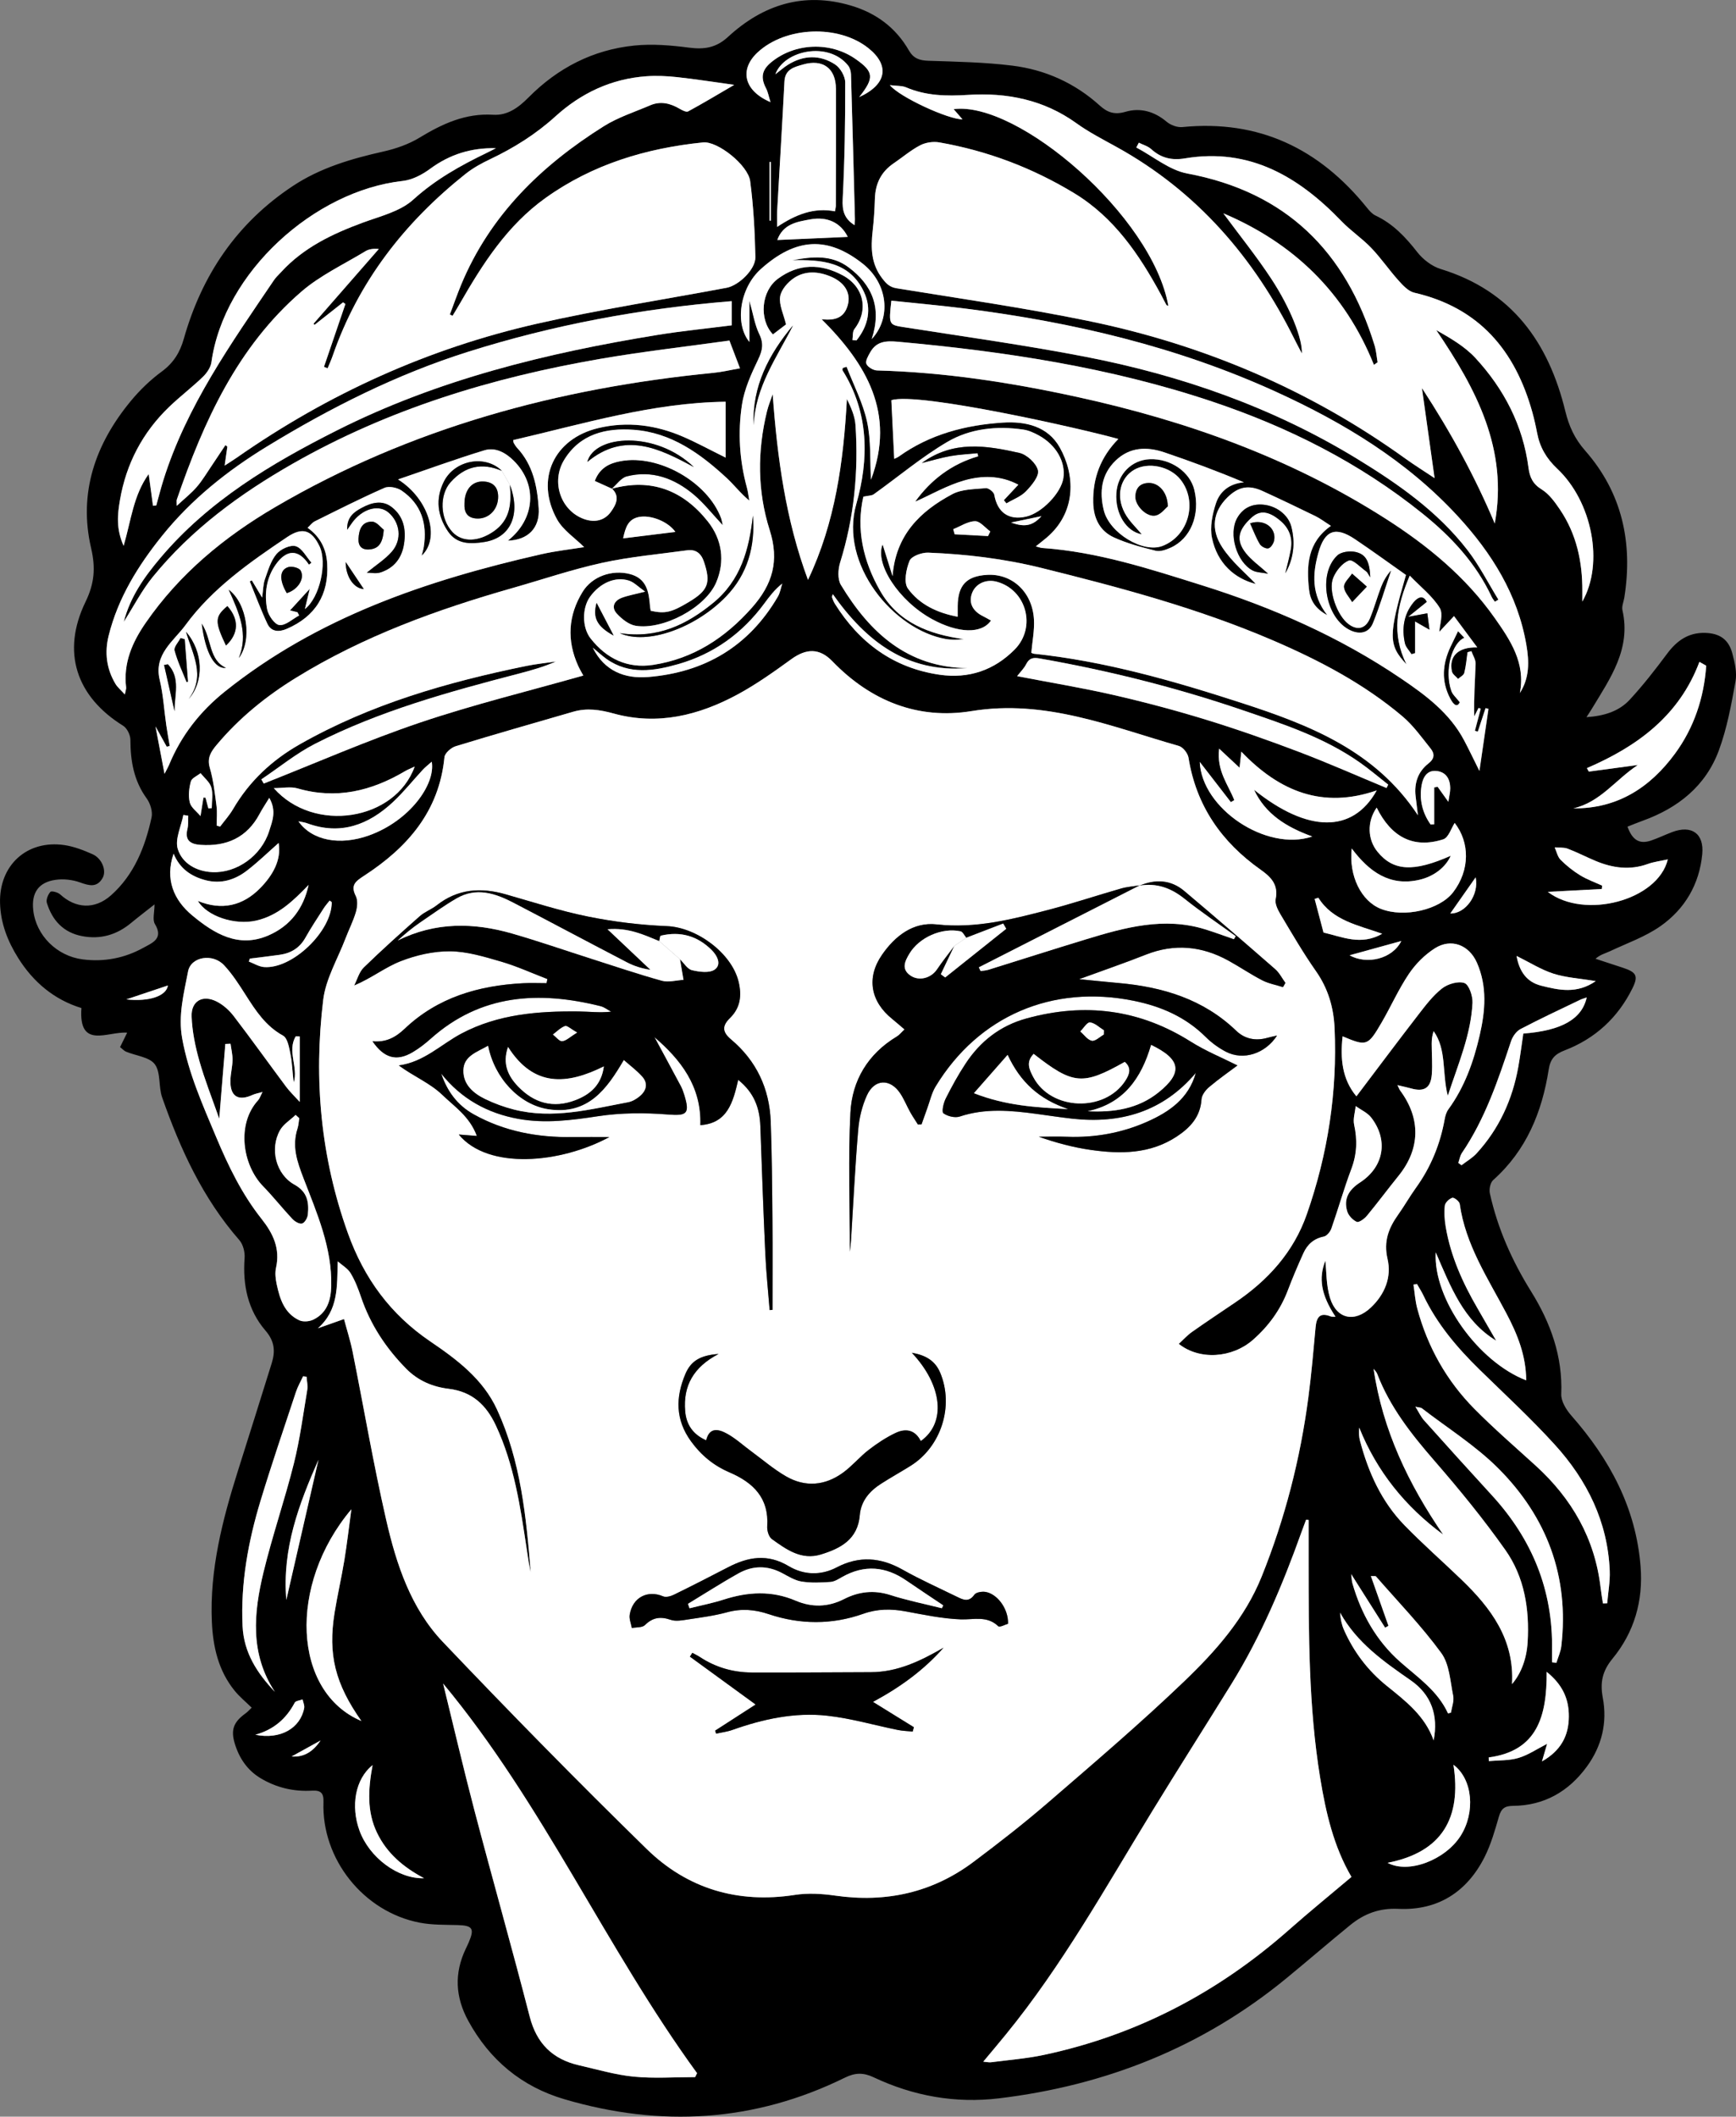 <?xml version="1.0" encoding="UTF-8"?>
<svg id="Layer_1" data-name="Layer 1" xmlns="http://www.w3.org/2000/svg" viewBox="0 0 728.26 887.75">
  <rect x="0" y="0" width="728.26" height="887.75" fill="#808080" stroke="none"/>
  <defs>
    <style>
      .cls-1 {
        fill: #000;
      }

      .cls-1, .cls-2 {
        stroke-width: 0px;
      }

      .cls-2 {
        fill: #fff;
      }
    </style>
  </defs>
  <path class="cls-1" d="M665.49,300.79c7.5-.5,13.68-2.45,18.19-7.32,5.63-6.08,10.75-12.67,15.71-19.33,4.06-5.45,8.92-8.89,15.91-8.7,6.07.17,9.84,2.69,11.41,8.56,1.02,3.81,2.02,8.05,1.34,11.79-1.76,9.76-3.56,19.68-6.98,28.93-5.52,14.96-17.15,24.18-31.98,29.52-2.14.77-4.25,1.65-6.35,2.47,2.04,5.71,5.09,7.46,9.9,5.82,2.99-1.02,5.85-2.41,8.81-3.53,8.14-3.1,13.48.55,12.65,9.24-1.19,12.61-7.3,23.01-17.5,30.18-6.41,4.5-14.1,7.18-21.27,10.56-1.88.89-3.97,1.33-6,3.14,3.82,1.25,7.64,2.5,11.46,3.76,5.74,1.89,6.59,3.45,4,8.68-6.1,12.32-15.67,21.1-28.44,25.99-4.17,1.6-5.98,3.66-6.66,8.01-2.81,17.89-9.37,33.96-23.3,46.38-1.2,1.07-1.76,3.84-1.39,5.55,3.26,14.77,9.31,28.32,17.33,41.21,8.11,13.03,13.26,27.14,12.62,43-.12,2.97,2.08,6.57,4.22,9,16.05,18.23,27.12,38.65,29.06,63.31,1.14,14.45-2.66,27.59-11.81,38.7-4.26,5.17-5.23,10.03-4.04,16.36,1.96,10.45-.4,20.26-6.71,28.89-7.63,10.44-17.89,16.34-30.98,16.44-3.49.03-4.93,1.18-5.88,4.46-1.66,5.74-3.31,11.59-5.97,16.9-7.41,14.77-19.7,22.62-36.24,21.84-8.03-.38-14.34,2.06-20.16,6.79-9.04,7.36-17.86,14.99-26.87,22.39-35.12,28.81-75.62,44.89-120.48,50.29-18.28,2.2-35.91-.95-52.56-8.81-4.27-2.02-7.71-2.03-12.1.14-37.96,18.68-77.36,20.9-117.64,9.05-17.89-5.26-31.36-16.42-40.36-32.9-5.43-9.94-5.94-19.93-1.05-30.18.43-.9.87-1.8,1.26-2.72,2.49-5.8,1.58-7.08-4.63-7.25-5.31-.15-10.73,0-15.9-1-23.62-4.51-41.28-26.72-40.41-50.59.14-3.81-1.12-5-4.86-4.78-7.66.45-14.92-1.26-21.53-5.23-5.54-3.33-8.96-8.4-10.81-14.49-1.78-5.86-.51-9.1,4.61-12.77.77-.56,1.41-1.3,2.48-2.32-2.52-2.47-5.1-4.57-7.14-7.09-6.83-8.39-9.11-18.43-9.57-28.91-.95-21.83,4.4-42.62,10.89-63.2,4.76-15.09,9.53-30.17,14.22-45.28,1.54-4.96,1.26-9.17-2.62-13.67-7.39-8.59-9.6-19.1-8.76-30.41.19-2.48-.62-5.73-2.21-7.55-15.34-17.52-24.78-38.2-32.38-59.84-1.58-4.49-.5-10.42-3.07-13.9-2.26-3.05-7.93-3.55-12.06-5.28-.87-.36-1.55-1.17-2.52-1.92.97-1.97,1.87-3.79,2.98-6.05-8.08-.66-20.45,7.24-19.19-10.33-11.38-3.49-20.16-10.81-26.56-21.03-4.4-7.03-7.35-14.57-7.58-22.98-.44-15.88,11.28-26.62,26.97-24.34,4.05.59,8.04,2.15,11.82,3.82,3.96,1.75,6,6.9,4.23,9.99-2.39,4.16-5.65,3.22-9.5,1.84-3.15-1.13-6.9-1.55-10.22-1.08-7.21,1.02-10.19,5.52-9.37,12.76,1.2,10.58,9.9,19.22,20.73,20.61,9.07,1.16,17.67-.53,25.58-4.93,3.55-1.97,8.48-3.73,4.73-9.9-1.1-1.81-.17-4.85-.17-8.23-3.53,2.79-6.74,5.23-9.85,7.8-6.01,4.98-12.82,6.97-20.5,5.51-7.85-1.49-12.54-6.59-14.81-13.94-.41-1.33.47-3.51,1.49-4.63.47-.51,3.13.18,4.1,1.07,6.41,5.87,14.41,6.51,21.32.38,9.71-8.62,14.32-20.3,17.01-32.66.53-2.44-.52-5.88-2.05-7.98-5.41-7.44-6.79-15.7-6.83-24.58,0-2.01-1.38-4.87-3.03-5.89-19.73-12.24-25.97-30.97-15.8-51.95,3.72-7.67,4.3-14.19,2.36-22.52-5.42-23.23,1.79-43.78,16.68-61.78,3.79-4.59,8.22-8.84,13.01-12.36,4.88-3.59,7.58-8.01,9.18-13.66,7.58-26.79,22.26-48.55,45.7-64.08,11.62-7.7,24.64-11.48,38.06-14.5,5.23-1.18,10.57-3.03,15.12-5.8,9.6-5.83,19.29-10.33,30.92-9.61,6.04.38,10.66-3.07,14.8-7.24,12.27-12.39,27.08-20.04,44.42-21.79,7.53-.76,15.32-.12,22.87.87,6.37.83,11.36.14,16.39-4.48,14.71-13.55,31.8-19.02,51.63-13.14,10.54,3.12,18.79,9.25,24.27,18.79,1.93,3.35,4.43,4.22,8.13,4.34,11.76.39,23.58.6,35.23,2.04,13.82,1.71,26.28,7.3,36.73,16.76,3.21,2.9,6.2,3.95,10.79,2.6,6.15-1.8,12.08-.19,17.24,4.17,1.67,1.41,4.45,2.45,6.58,2.24,32.17-3.18,57.49,9.07,77.44,33.8,1.02,1.27,2.21,2.64,3.63,3.31,7.31,3.45,12.56,9.01,17.47,15.3,2.41,3.1,6.15,5.98,9.85,7.12,29.85,9.14,45.26,30.77,52.3,59.68,1.53,6.28,3.9,11.48,8.32,16.51,15.5,17.64,20.06,38.6,16.43,61.56-.29,1.81-1.17,3.74-.79,5.4,3.66,16.25-5.15,28.54-12.8,41.22-.57.95-1.2,1.87-2.31,3.61ZM256.59,204.98c16.54-4.58,29.93.62,40.32,13.69,6.04,7.6,7.27,16.73,3.56,25.51-4.53,10.74-22.33,20.09-33.79,18.26-2.87-.46-5.82-2.83-7.91-5.08-2.44-2.64-1.24-5.4,2.06-6.66,2.57-.97,5.34-1.44,9.79-2.58-2.88-2.02-4.61-3.91-6.74-4.61-5.76-1.9-12.25,1-16.41,6.82-3.31,4.63-3.36,12.8.27,17.42,6.67,8.5,15.51,12.74,26.29,11.08,16.84-2.6,30.18-11.3,41.44-24.03,8.62-9.74,11.52-19.61,7.41-32.48-5.18-16.27-5.23-33.15-1.13-49.87.59-2.42,1.58-4.75,2.38-7.12,1.93,26.75,5.49,52.81,14.81,77.85,11.48-24.11,14.9-49.66,16.33-75.87,1.74,3.58,3.35,7.21,3.6,10.94,1.31,19.58-.58,38.82-6.45,57.66-.89,2.87-1.11,7.01.32,9.38,12.11,20.03,27.99,34.64,53.1,34.9-25.42,2.06-42.59-11.29-56.49-31.01-.2.71-.43,1.06-.34,1.3.34.93.68,1.89,1.2,2.72,10.29,16.38,24.6,26.98,44,29.78,12.15,1.75,22.85-1.87,31.47-10.62,9.21-9.34,4.86-25.09-7.61-28.41-4.45-1.19-8.82.84-10.3,4.77-1.51,4.02.15,7.5,4.57,9.69,1.13.56,2.22,1.21,3.36,1.84-3.95,5.72-13.83,5.35-24.68-.58-14.11-7.72-24.12-23.27-20.78-31.34,1.29,4.12,2.74,8.71,4.18,13.31,1.31-17.27,11.58-27.23,25.06-34.4,4.03-2.14,9.33-2.06,14.1-2.52,1.12-.11,3.31,1.62,3.51,2.76,1.3,7.42,6.05,10.84,13.37,9.17,6.57-1.5,14.65-9.85,15.61-16.13,1.04-6.74-2.99-13.91-10.3-17.92-2.02-1.11-4.25-2.12-6.5-2.45-11.16-1.64-22.35-.45-31.92,5.2-10.83,6.38-20.57,14.61-30.84,21.95-.83.59-2.13.51-4.34.99-3.11,13.43-.15,26.99,7.1,39.6,7.63,13.26,20.53,18.16,35.02,20.14-2.64.31-5.15.38-7.57-.05-21.89-3.82-44.74-31.33-37.53-56.56,5.37-18.78,5.39-38.34-5.74-56.08-.15-.23.03-.67.05-1.01.54-.17,1.08-.35,1.63-.52,2.96,7.68,6.87,15.15,8.6,23.09,1.7,7.85,1.18,16.17,1.63,24.29,10.51-27.89-1.99-48.63-20.7-67.33,6.15.77,9.58-1.01,10.95-5.84,1.44-5.09-1.2-9.55-7.12-12.05-5.22-2.2-10.65-2.52-15.35.57-2.64,1.74-5.47,4.96-5.89,7.85-.51,3.5,1.45,7.36,2.48,11.65-1.14.87-3.34,2.55-5.5,4.19-6-6.38-4.87-18.21,2.11-23.35,8.69-6.39,17.87-6.44,27.24-1.38,8.85,4.78,10.89,14.64,4.83,22.5-.84,1.09-.58,3.04-.83,4.59.57.05,1.14.11,1.71.16,4.94-6.16,6.49-13.26,3.09-20.41-6.06-12.74-17.91-13.46-30.01-13.23,8.24-1.49,16.39-2.46,23.69,3.05,9.69,7.31,13.98,16.67,9.61,30.05,8.39-9.05,6.73-23.37-3.79-31.66-14.66-11.54-27.92-10.97-42.68,2.24-8.98,8.03-11.05,23.07-4.83,30.61v-17.26c1.59,5.6,2.24,10.07,4.13,13.95,1.93,3.97,1.37,6.86-.47,10.68-2.91,6.05-5.82,12.46-6.8,19.01-1.74,11.56-1.05,23.27,2.08,34.7.48,1.77.67,3.62,1,5.44-3.7-3.04-6.3-6.51-9.42-9.41-11.15-10.34-23.4-19.14-39.11-20.27-11.54-.83-22.44,1.67-29.12,12.61-5.65,9.25-1.43,21.4,8.45,24.86,4.38,1.54,8.52.61,11.18-3.11,2.03-2.84,3.99-6.39.34-9.76l-.06.1ZM586.23,455.12c.72,1.43.87,1.9,1.16,2.28,8.72,11.76,8.45,24.47-.68,35.75-4.5,5.57-8.77,11.32-13.33,16.83-1.03,1.25-3.35,2.89-4.22,2.49-1.7-.78-3.49-2.67-4.01-4.46-1.54-5.32.73-9.02,5.41-12.07,10.06-6.55,11.94-17.8,4.69-27.2-1.59-2.06-4.32-3.23-6.52-4.82-.26,2.6-1.19,5.35-.66,7.78,1.4,6.39,1.18,12.4-1.17,18.6-3.1,8.2-5.47,16.68-8.37,24.96-.48,1.38-1.93,3.14-3.19,3.39-4.21.85-6.9,3.31-8.55,6.96-2.34,5.15-4.56,10.37-6.56,15.66-3.09,8.14-8.06,14.92-14.54,20.63-8.83,7.78-22.5,8.66-31.18,1.74,1.87-1.71,3.53-3.58,5.51-4.98,5.99-4.23,12.1-8.28,18.17-12.39,13.75-9.3,24.48-21.11,30.03-36.99,8.84-25.28,12.86-51.33,11.64-78.13-.39-8.65-2.72-16.58-7.82-23.84-5.35-7.62-10.04-15.72-14.82-23.72-1.15-1.93-2.47-4.54-2.07-6.49,1.27-6.09-2.07-9.35-6.31-12.34-16.41-11.58-27.03-26.83-30.25-46.97-.3-1.86-2.32-4.42-4.04-4.92-28.41-8.12-55.99-19.68-86.99-14.62-22.5,3.67-42.31-4.26-58.36-20.89-5.45-5.64-10.99-5.42-17.26-.87-7.26,5.26-14.62,10.51-22.48,14.76-16.27,8.81-33.62,13.1-51.99,8.02-5.83-1.61-11.26-2.41-17.01-.75-16.45,4.76-32.93,9.45-49.31,14.47-1.92.59-4.53,2.89-4.7,4.6-2.21,22.82-15.63,37.98-33.8,49.78-3.59,2.33-5.66,3.93-3.38,8.45.92,1.82.64,4.64.03,6.75-1.12,3.81-2.97,7.4-4.39,11.13-3.25,8.53-8.25,16.86-9.32,25.67-4.03,33.32-1.08,66.08,10.41,97.99,6.81,18.91,17.86,33.94,34.48,45.23,11.18,7.6,22.12,15.76,28.02,28.56,9.99,21.65,12.24,44.92,14.13,68.25-.73-3.23-1.18-6.52-1.68-9.8-2.66-17.63-5.23-35.26-12.9-51.67-4.04-8.65-9.93-14.25-19.81-15.44-6.7-.81-12.83-3.37-17.76-8.36-8.56-8.67-15.1-18.55-19.03-30.15-1.17-3.45-2.51-6.93-4.39-10.02-1.21-1.99-3.54-3.3-5.37-4.91-.33,10.54.38,20.35-8.33,28.06,3.33-1.18,6.65-2.35,10.96-3.88,1.22,4.57,2.69,9.09,3.61,13.73,4.71,23.51,8.73,47.17,14.09,70.53,4.26,18.58,10.34,37.05,23.76,51.16,28.02,29.44,56.48,58.48,85.55,86.87,17.04,16.64,38.18,22.95,62.14,19.23,5.49-.85,11.33-.51,16.86.29,21.34,3.06,40.83-1.21,58.1-14.17,10.66-8,21.2-16.2,31.28-24.9,19.28-16.65,38.7-33.2,57.08-50.81,13.19-12.64,25.45-26.46,32.48-43.9,9.76-24.24,16.22-49.36,19.61-75.24,1.28-9.74,2.12-19.54,3.02-29.32.38-4.12,1.72-6.41,6.3-4.58.56.22,1.26.1,2.06.14-6.15-9.24-7.14-16.25-4.26-23.49.48,4.28.29,10.26,1.97,15.65,2.77,8.86,10.33,10.41,17.14,3.97,5.81-5.5,8.77-12.7,6.97-20.4-1.72-7.37.48-12.94,4.47-18.55,2.61-3.66,4.82-7.61,7.45-11.25,6.26-8.68,10.18-18.29,12.06-28.79.26-1.43.71-2.98,1.55-4.13,6.82-9.35,10.59-20.01,13.14-31.09,2.35-10.17,3.22-20.46-1.18-30.43-3.3-7.46-10.82-10.37-17.68-5.98-4.2,2.69-8.04,6.54-10.84,10.69-4.36,6.47-7.53,13.71-11.48,20.47-5.76,9.87-6.25,9.96-16.33,5.73-1.02,9.3-.26,17.93,5.79,25.16,8.85-11.68,17.29-22.99,25.92-34.16,3.05-3.94,6.13-8.05,10-11.08,2.41-1.89,6.76-3.19,9.38-2.28,1.92.67,3.53,5.41,3.4,8.25-.62,13.29-5.9,25.41-10.37,39.06-2.48-9.83-.4-19.28-5.93-27.12-.62,1.77-.81,3.51-.82,5.24,0,4.33.39,8.68.04,12.98-.46,5.68-3.26,7.34-8.72,5.79-1.56-.44-3.16-.77-5.69-1.37ZM490.13,128.29c-.29-.13-.7-.18-.82-.39-.81-1.45-1.53-2.95-2.32-4.42-9.08-16.7-19.58-32.25-36.26-42.39-17.54-10.66-36.47-17.83-56.7-21.36-2.55-.45-5.72.03-8.01,1.22-3.95,2.06-7.41,5.05-11.13,7.57-5.25,3.56-7.67,8.52-7.86,14.8-.14,4.49-.42,9-.93,13.46-.82,7.18-.72,13.95,4.11,20.12,1.75,2.24,3.05,3.54,6.03,4.03,26.78,4.35,53.67,8.21,80.23,13.67,48.39,9.94,93.07,28.91,133.31,57.9,3.46,2.49,7.09,4.75,12.04,8.04-1.82-12.97-3.46-24.61-5.31-37.78,12.29,18.81,22.31,37.28,30.55,56.82,5.72-31.12-7.76-56.4-24.54-81.12,6.01,3.41,11.97,6.85,16.43,11.69,12,13.01,19.96,28.27,22.27,46.06.52,4.02,1.83,6.8,5.56,9.1,3.1,1.92,5.51,5.28,7.63,8.41,6.95,10.29,9.45,21.9,9.39,34.17,0,1.47,0,2.95,0,4.42,9.21-16.08,4.11-41.96-10.56-55.75-4.5-4.23-7.26-8.96-8.39-14.88-.56-2.94-1.22-5.88-2.02-8.77-7.21-25.88-22.31-43.89-49.52-50.14-2.49-.57-4.77-3.07-6.63-5.13-3.96-4.41-7.33-9.37-11.42-13.64-3.86-4.03-8.62-7.2-12.49-11.22-17.97-18.67-38.51-30.87-65.65-26.35-5.6.93-10.07-.14-14.21-3.9-1.39-1.26-3.42-1.8-5.16-2.67-.35.67-.71,1.34-1.06,2.01,7.11,3.75,13.85,9.5,21.4,10.91,41.46,7.77,66.49,32.73,78.56,72.11.69,2.27.85,4.7,1.26,7.06-.51.36-1.02.73-1.53,1.09-12.19-30.32-33.63-51.03-63.18-63.57,6.84,9.27,13.94,18.06,20.11,27.45,8.1,12.33,13.13,25.28,12.84,31.34-1.25-2.4-2.18-4.12-3.05-5.88-16.99-34.3-40.96-62.12-74.82-80.81-5.67-3.13-11.49-6.12-16.73-9.89-13.7-9.86-29.16-12.91-45.48-11.87-8.99.57-17.58.41-25.96-3.17-1.72-.73-3.83-.56-6.82-.93,4.22,5.14,24.76,14.45,30.48,14.35-1.31-1.52-2.46-2.84-3.7-4.27,26.76-3.55,83.33,44.65,90.07,82.51ZM94.24,195.28c2.33-1.52,3.72-2.37,5.05-3.3,38.41-26.84,80.41-45.87,126.06-56.22,26.27-5.96,52.96-10.08,79.46-15.05,5.1-.96,12.18-7.74,12.07-12.86-.23-10.63-.8-21.3-2.18-31.83-.89-6.78-13.69-16.9-19.76-16.28-23.89,2.43-46.32,9.15-66.1,23.3-16.03,11.46-26.33,27.56-35.91,44.25-1,1.74-2.06,3.46-3.09,5.18-.37-.19-.75-.38-1.12-.57,1.57-4.16,3.03-8.36,4.73-12.47,12.12-29.2,33.66-50.04,59.85-66.49,5.97-3.75,12.92-5.96,19.47-8.77,4.35-1.87,8.43-.84,12.37,1.48,1.06.62,2.76,1.49,3.53,1.08,6.18-3.35,12.21-6.97,19.33-11.13-8.88-1.22-16.39-2.42-23.95-3.24-4.28-.46-8.65-.67-12.93-.36-14.67,1.05-27.33,7.03-38.12,16.82-8.23,7.47-17.45,13.25-27.44,17.98-3.59,1.7-7.16,3.67-10.25,6.13-25.58,20.33-45.01,45.22-55.79,76.39-.61,1.75-1.39,3.44-2.09,5.15-.51-.2-1.02-.4-1.53-.6l8.99-26.36c-.33-.23-.65-.47-.98-.7-3.99,3.15-7.99,6.3-11.98,9.46-.14-.16-.27-.33-.41-.49,9.13-10.45,18.25-20.89,27.38-31.34-2.28-.22-4.15.04-5.63.94-9.07,5.52-18.96,10.12-26.89,16.98-26.86,23.22-40.96,54.44-52.22,87.2-.15.43-.02.96-.02,2.6,3.25-3.02,6.1-5.25,8.41-7.94,2.38-2.76,4.25-5.95,6.31-8.98,1.93-2.83,3.8-5.69,5.7-8.54.27.21.54.42.81.63-.32,2.26-.65,4.52-1.14,7.96ZM548.97,637.5c-.35-.04-.7-.08-1.06-.12-.63,1.68-1.28,3.36-1.88,5.05-7.92,22.16-17.02,43.79-29.45,63.87-11.05,17.85-22.33,35.55-33.29,53.45-19.48,31.82-37.62,64.5-61.33,93.54-2.98,3.66-6.04,7.26-9.48,11.4,1.61.14,2.42.36,3.18.26,7.43-.98,14.95-1.54,22.26-3.1,39-8.31,73.15-26.23,102.97-52.6,8.44-7.46,17.19-14.56,26.04-22.04-7.5-12.82-10.75-27.07-13.13-41.6-4.88-29.91-4.81-60.08-4.84-90.24,0-5.96,0-11.91,0-17.87ZM375.12,192.49c.64-.33,1.39-.6,2.02-1.04,13.04-9.33,27.95-13.18,43.61-14.2,9.51-.62,18.88,1.53,23.89,10.47,6.38,11.39,6.84,26.25-4.37,36.75-1.67,1.56-3.53,2.91-5.7,4.69,1.21.31,1.95.62,2.7.68,23.17,1.62,45.02,8.75,66.98,15.64,29.59,9.28,57.71,21.62,83.44,39.04,10.37,7.02,20.46,14.48,26.53,25.95,2.06,3.89,3.94,7.86,6.44,12.87,1.38-9.46,2.58-17.74,3.79-26.02-.4-.1-.81-.2-1.21-.31-1.08,3.28-2.17,6.57-3.25,9.85-.41-.12-.82-.24-1.23-.36l2.45-9.27c-.31-.1-.62-.2-.92-.3-.6,1.18-1.2,2.36-1.8,3.54-.25-7.54.34-14.82.56-22.11.05-1.73-1.15-3.5-1.77-5.26-.53.16-1.07.32-1.6.48-.42,2.89-.65,5.83-1.37,8.65-.26,1-1.7,1.69-2.6,2.52-.9-1.04-2.34-1.96-2.59-3.14-1.32-6.25,2.47-10.31,10.64-10.06-3.65-4.91-6.75-9.08-9.76-13.14-2.85,3.05-4.83,5.16-6.16,6.58.13-2.86,1.76-7.43.16-10.03-3.01-4.91-7.88-8.67-12.57-13.53-5.41,12.76-7.77,24.29-1.37,37.2-7.68-8.17-7.63-11.92-.22-37.48-7.03-4.94-14.13-10.12-21.42-15.02-8.1-5.44-12.67-3.8-15.32,5.73-2.42,8.69-3.05,17.42,3.73,26.15-5.24-2.83-7.17-6.39-7.65-10.73-1.1-10.08-.69-19.75,9.18-26.72-2.65-1.69-4.48-3.11-6.52-4.1-7.33-3.58-14.69-7.1-22.1-10.49-5.96-2.72-10.22-1.84-14.86,2.73-5.82,5.74-7.21,13.12-2.03,20.96,4.01,6.07,9.89,10.89,14,15.26-8.86-2.22-16.18-8.65-18.39-19.31-.95-4.56.17-9.95,1.67-14.52,1.63-4.98,5.66-8.28,11.73-8.79-11.09-4.67-22.12-8.75-33.25-12.53-7.34-2.49-14.54-2.37-20.54,3.39-6.05,5.81-6.87,13.14-5,20.82,2.34,9.61,16.44,18.08,24.55,15.03,11.03-4.15,14.99-18.55,7.66-27.84-4.41-5.6-13.62-7.55-19.46-4.13-5.81,3.4-7.75,10.9-3.96,18.07,1.83,3.46,4.93,6.26,7.16,9-6.41-1.12-11.26-8.59-10.67-17.29.54-7.98,6.44-13.94,14.09-14.22,8.68-.32,16.79,5.29,18.63,12.89,2.52,10.43-1.52,20.47-9.99,24.25-1.91.85-4.36,1.72-6.23,1.26-5.93-1.48-11.95-3.06-17.49-5.58-5.9-2.68-8.56-7.95-8.72-14.6-.24-10.37,3.19-19.22,10.54-26.7-14.87-4.21-84.25-19.88-95.22-16.25.4,8.2.8,16.27,1.21,24.63ZM244.68,283.34c-.62-1.17-1.48-2.59-2.16-4.09-4.83-10.66-4.22-21.12,1.87-31.02,4-6.52,12.31-9.37,19.73-7.49,7.19,1.81,8.09,7.55,8.55,13.58.05.64.2,1.28.3,1.86,6.09,1.31,8.67.7,16.03-3.71,8.13-4.87,9.24-8.06,6.29-16.87-1.2-3.57-3.42-5.3-7.09-4.79-11.87,1.63-23.88,2.69-35.56,5.24-12.65,2.77-24.99,6.97-37.48,10.53-31.8,9.05-62.72,20.24-91.02,37.7-12.53,7.73-23.91,16.92-33.39,28.28-2.25,2.7-3.97,5.33-2.76,9.46,1.52,5.17,2.12,10.64,2.82,16.02.35,2.7.06,5.47.06,8.22.48.15.96.3,1.44.44,1.83-2.45,3.92-4.74,5.45-7.36,6.81-11.67,16.29-20.52,27.97-27.16,29.62-16.83,61.86-26.07,94.94-32.85,4.12-.84,8.33-1.27,12.5-1.88-5.11,2.27-10.38,3.73-15.67,5.11-29.19,7.6-58.28,15.58-85.29,29.37-7.99,4.08-15.09,9.92-22.6,14.95.34.58.68,1.17,1.02,1.75,21.83-8.61,43.37-18.07,65.57-25.58,22.33-7.55,45.33-13.14,68.46-19.71ZM104.78,243.82c.29-.13.58-.26.87-.39,1.25,2.08,2.49,4.16,4.31,7.19.45-3.23.42-5.58,1.16-7.65,1.3-3.69,2.45-7.73,4.86-10.62,1.72-2.07,5.85-3.96,8.09-3.28,2.65.81,4.43,4.48,6.58,6.91-.35.28-.69.57-1.04.85-4.31-6.54-9.3-6.65-13.96-.03-3.95,5.6-4.8,12.15-3.61,18.63.48,2.61,3.15,6.49,5.16,6.71,2.58.28,5.51-2.54,8.29-4.02-.24-.45-.48-.9-.72-1.35-1.02-.26-2.04-.51-3.1-.78,2.82-3.08,5.45-5.95,8.26-9.03-.66,2.76-1.3,5.43-2.02,8.46,6.24-4.82,9.45-19.45,6.11-26.36-3.25-6.73-7.11-8.15-13.54-3.83-15.74,10.58-31.44,21.54-42.72,36.99-4.83,6.61-13.35,12.18-10.78,22.86,1.49,6.21,1.85,12.7,2.77,19.05.42,2.92.97,5.83,1.45,8.74l-1.27.28c-1.42-2.56-2.84-5.13-4.7-8.48,1.3,6.84,2.43,12.77,3.78,19.86,1.03-2.01,1.54-2.84,1.9-3.73,5.08-12.29,13-22.4,23.33-30.7,38.97-31.27,84.83-46.72,132.63-57.62,6.33-1.44,12.83-2.15,18.18-3.02-3.88-3.88-8.87-7.11-11.4-11.7-9.24-16.73-1.32-33.77,17.31-38.23,12.23-2.93,24.18-1.32,35.63,3.64,5.76,2.5,11.3,5.52,17.81,8.74v-23.43c-30.63.38-59.68,9.26-89.11,16.08.1.58.06.95.22,1.21.42.71.85,1.45,1.41,2.05,6.67,7.15,8.46,16.11,9.06,25.36.53,8.25-4.52,13.31-12.92,13.56,11.51-9.13,12.52-23.63,2.35-33.63-3.4-3.34-7.65-5.64-12.2-4.26-11.88,3.61-23.56,7.89-36.23,12.21,13.08,8.26,17.83,24.73,9.9,31.99.36-1.45.72-2.54.89-3.66,1.53-9.69-.99-17.96-9.29-23.64-1.86-1.27-5.29-1.99-7.2-1.15-9.9,4.34-19.55,9.24-29.24,14.04-1.09.54-1.88,1.67-3,2.71,5.4,3.87,7.86,8.91,8.21,15.07.74,12.9-4.92,22.1-16.92,27.3-3.25,1.41-6.53,1.37-8.19-2.16-2.72-5.8-4.94-11.83-7.37-17.76ZM373.93,126.11c-1.15,10.39-1.1,10.12,5.91,11.22,25.16,3.94,50.41,7.46,75.4,12.29,40.35,7.81,78.76,21.27,114.03,42.79,17.28,10.55,33.84,22.12,46.36,38.33,4.96,6.42,8.67,13.81,12.96,20.76-.49.29-.99.58-1.48.88-.44-.66-.97-1.28-1.31-1.99-6.65-14.23-17.02-25.33-29.12-35.05-26.43-21.24-56.18-36.21-88.19-46.93-42.77-14.33-86.99-21.01-131.74-25.07-5.11-.46-9.05-.22-11.69,4.43-.86,1.51-2.11,3.65-1.6,4.84.57,1.35,2.88,2.73,4.47,2.77,28.44.76,56.38,5.09,84.11,11.15,45.75,10,89.31,25.57,129.02,50.89,17.7,11.29,33.77,24.45,45.97,41.76,6.58,9.35,13.02,18.93,10.57,31.47,4.08-6.33,3.93-13.17,2.73-20.16-3.62-21.15-14.57-38.54-28.74-53.95-21.34-23.2-47.85-39.23-76.2-52.17-41.43-18.91-85.28-29.22-130.3-34.92-10.36-1.31-20.78-2.23-31.15-3.33ZM306.95,126.3c-38.07,3.09-74.83,9.95-110.7,21.28-29.87,9.43-57.62,23.42-84.27,39.69-16.6,10.13-31.68,22.16-43.93,37.39-10.1,12.55-18.51,26.08-22.46,41.94-1.76,7.08-.92,13.92,2.87,20.24.84,1.41,2.19,2.5,3.92,4.42.33-1.73.61-2.35.54-2.92-1.23-10.23,2.52-18.87,8.18-27.08,14.21-20.59,33.01-36.09,54.34-48.58,56.82-33.27,118.78-49.94,183.88-56.31,3.59-.35,7.13-1.2,11.12-1.9-1.52-4-2.81-7.37-4.44-11.64-18.11,2.54-36.3,4.59-54.3,7.7-45.24,7.83-88.68,21-128.85,43.92-22.19,12.67-42.5,27.55-58.71,47.45-4.62,5.68-8.02,12.34-12.21,18.9,2.74-10.57,8.64-18.85,15.34-26.78,20.25-23.98,46.5-39.62,74.01-53.48,42.42-21.37,87.95-32.48,134.49-40.06,10.29-1.68,20.68-2.69,31.19-4.04v-10.15ZM594.83,341.95c-.38-3.08-.68-5.52-.97-7.96-.67-5.56,1.02-10.39,5.38-13.79,2.69-2.1,2.59-4.16.92-6.25-3.73-4.65-7.26-9.65-11.76-13.46-16.29-13.77-35.01-23.58-54.5-31.95-31.32-13.45-64.1-22.19-97.09-30.36-15.63-3.87-31.42-5.76-47.4-6.4-2.68-.11-7.04,1.46-7.84,3.4-1.45,3.51-2.53,9.14-.7,11.66,4.82,6.64,12.27,10.21,20.89,11.82,0-1.88-.01-3.19,0-4.5.09-8.71,3.68-12.54,12.25-13.06,10.58-.64,19.12,7.21,19.74,18.75.25,4.56-.7,9.18-1.11,13.92.21.08.65.36,1.11.41,29.83,3.14,58.49,11.36,86.84,20.55,28.47,9.23,56.31,19.94,74.24,47.21ZM185.88,706.09c4.37,17.77,8.51,35.61,13.16,53.31,7.58,28.83,15.73,57.51,23.16,86.38,2.92,11.32,9.63,17.91,20.71,20.44,7.63,1.74,15.22,4.01,22.96,4.76,8.5.83,17.15.19,25.73.19.27-.55.54-1.1.81-1.64-38.34-52.62-64.58-112.96-106.54-163.43ZM125.54,468.99c-.51-.46-1.02-.92-1.53-1.38-2.24,2.14-5.15,3.89-6.58,6.48-4.35,7.81-1.69,18.45,6.1,22.77,5.52,3.06,6.1,7.45,5.61,12.57-.13,1.38-1.32,3.43-2.43,3.74-1.11.31-3.06-.85-4.05-1.91-4.2-4.47-8.01-9.32-12.29-13.72-8.64-8.86-11.27-26.07-2.09-36.08.67-.73.97-1.8,1.84-3.47-1.97.57-3.09.74-4.09,1.2-6.15,2.83-9.58.64-9.36-6.2.09-2.82.84-5.62.88-8.43.04-2.26-.54-4.54-.84-6.81-.73.03-1.45.06-2.18.09-.85,10.44-1.71,20.88-2.56,31.35-2.89-8.26-6.04-16.15-8.35-24.28-1.71-6.03-3-12.34-3.23-18.57-.24-6.57,4.66-9.28,10.56-6.26,2.71,1.39,5.23,3.66,7.1,6.09,7.48,9.77,14.64,19.79,22,29.66,1.47,1.97,3.29,3.68,5.69,6.33v-27.45c-.55-.03-1.09-.06-1.64-.1-3.76,6.11,1.11,13.08-.86,19.39-.58-3.8-.59-7.67-1.31-11.39-.57-2.93-1.2-7.16-3.21-8.26-7.29-4.02-11.44-10.44-15.67-17.06-2.77-4.34-5.58-8.77-9.08-12.49-4.79-5.09-13.9-3.54-15.07,2.61-1.76,9.23-4.22,18.42-2.47,28.14,2.63,14.58,8.57,27.79,14.25,41.34,5.15,12.27,10.82,23.94,19.02,34.29,4.91,6.2,7.9,12.49,6.09,20.58-.49,2.19-.18,4.7.3,6.95,1.31,6.12,3.23,12.11,9.45,15.03,1.58.74,4.15.56,5.79-.22,5.85-2.76,7.49-8.17,7.63-14.11.38-16.1-6.03-30.66-11.6-45.13-2.78-7.22-4.97-13.54-2.55-20.98.45-1.37.5-2.87.73-4.31ZM634.29,706.36c3.84-4.43,6.16-10.66,6.57-17.61.82-13.84-1.34-27.31-9.35-38.66-9.18-13.01-19.33-25.41-29.78-37.44-9.69-11.15-18.69-22.56-24.01-36.51-.28-.75-.97-1.34-1.47-2,3.78,25.74,14.67,48.35,29.15,69.47-15.87-11.69-27.78-26.43-35.19-44.83-.23,2.03-.12,3.84.34,5.56,3.49,13.24,9.03,25.52,18.68,35.42,7.66,7.87,15.94,15.13,23.86,22.75,12.4,11.93,22.31,25.11,21.22,43.87ZM64.19,212.12c.45-.04.9-.08,1.35-.12.98-3.52,1.87-7.06,2.96-10.55,9.75-31.16,28.44-57.38,46.43-83.98.83-1.23,1.98-2.25,2.99-3.36,9.39-10.27,21.46-16.01,34.26-20.73,7.31-2.7,15.68-4.68,21.16-9.65,9.36-8.48,19.89-14.35,30.98-19.69,1.25-.6,2.49-1.25,3.73-1.88-10.28-.25-19.36,2.56-27.58,8.61-3.33,2.45-7.53,4.68-11.53,5.12-37.1,4.08-75.02,38.34-80.26,76.01-.31,2.2-1.93,4.56-3.59,6.17-4.55,4.38-9.62,8.23-14.17,12.61-11.15,10.73-18.02,23.87-20.62,39.09-1.01,5.93-1.67,12.03,1.55,19.16,3.16-10.8,4.08-21.17,10.51-30.11.67,4.95,1.24,9.13,1.81,13.3ZM594.42,538.52c-.49.09-.97.18-1.46.28.52,3.36.72,6.8,1.6,10.06,4.33,16.09,12.29,30.25,23.98,42.06,8.19,8.28,17.02,15.92,25.64,23.76,15.23,13.85,24.9,30.63,27.29,51.3.25,2.18.64,4.34.97,6.51.6-.02,1.19-.04,1.79-.05.38-4.53,1.24-9.09,1.06-13.6-.83-20.57-9.51-38.02-23.06-52.93-9.96-10.95-20.88-21.02-31.47-31.38-9.47-9.26-17.94-19.23-23.68-31.29-.77-1.62-1.77-3.14-2.66-4.71ZM350.28,88.63c.18-1.13.36-1.75.36-2.38.03-16.32.1-32.65.04-48.97-.03-8.6-5.45-12.64-13.85-10.21-3.57,1.04-7.49,1.91-7.75,7.07-.92,18.13-2.04,36.25-3.06,54.38-.11,1.89-.01,3.79-.01,6.65,7.87-5.25,15.47-8.24,24.27-6.54ZM426.68,283.6c14.03,2.7,27.46,4.9,40.71,7.95,13.13,3.01,26.17,6.5,39.04,10.46,13.03,4.01,25.9,8.56,38.64,13.4,12.33,4.68,24.4,10.04,36.58,15.1.24-.47.47-.95.71-1.42-3.89-3.05-7.67-6.28-11.7-9.13-15.02-10.62-32.33-16.28-49.48-22.13-27.76-9.47-56.15-16.59-85.05-21.66-2.69-.47-4.35-.19-5.64,2.39-.87,1.73-2.35,3.15-3.81,5.05ZM577.52,338.73c-4.2,6.05-3.75,13.47.35,18.5,6.64,8.15,15.1,8.62,30.72,1.69-2.06,4.7-6.94,8.64-13.12,10.07-12.48,2.89-21.1-3.38-28.41-13.13-1.3,11.53,4.02,22.11,12.26,25.34,9.77,3.83,24.67.38,30.31-7.01,7.08-9.28,6.97-20.85.63-29.03-1.41,2.12-2.58,6.16-4.82,6.87-12.7,4.06-21.88-1.14-27.91-13.3ZM550.51,350.84c-10.96-3.97-19.67-9.43-24.42-19.59,22.38,17.97,41.33,18.43,51.46.26-22.54,7.78-40.7.6-56.81-16.26-.34,3.1-.54,4.93-.74,6.74-2.54-2.37-5.07-4.73-8.57-7.99-1.15,9.27,3.83,15.09,6.36,21.59-.48.28-.96.55-1.44.83-4.3-5.55-8.59-11.1-13.05-16.86.81,19.52,27.91,37.78,47.21,31.28ZM640.25,578.93c-.07-10.49-3.74-19.39-8.23-27.92-7.82-14.83-17.25-28.92-19.66-46.08-.15-1.05-2.4-2.81-3.11-2.57-1.32.45-3,2.04-3.14,3.31-.33,2.93-.11,6,.38,8.93,2.08,12.31,7.14,23.48,13.37,34.19,2.62,4.49,5.19,9.01,7.79,13.51-13.77-8.4-19.04-22.51-25.35-37.04-1.15,19.43,17.81,45.94,37.95,53.67ZM651.08,697.16c.61.09,1.22.17,1.83.26.71-2.34,1.79-4.64,2.07-7.03,3.38-29.12-6.06-54.1-26.39-74.49-9.55-9.58-21.33-16.93-32.13-25.26-.43-.33-1.14-.29-2.7-.65,1.52,2.43,2.33,4.26,3.6,5.68,9.44,10.54,18.92,21.03,28.48,31.46,16.85,18.37,25.7,39.82,25.24,64.9-.03,1.71,0,3.42,0,5.13ZM115.29,709.55c-10.52-15.94-8.88-33.1-4.75-50.16,3.72-15.35,8.91-30.33,12.75-45.65,2.53-10.12,3.88-20.55,5.61-30.87.29-1.75-.18-3.63-.31-5.45-.48-.07-.96-.13-1.44-.2-1.01,2.19-2.25,4.31-3.01,6.59-5.02,15.16-10.19,30.28-14.83,45.56-5.19,17.11-8.4,34.57-7.56,52.62.52,11.17,6.1,19.73,13.53,27.56ZM72.83,358.06c-3.68,10.67.03,19.44,7.86,25.91,9.09,7.52,19.28,13.85,31.94,8.35,9.26-4.02,14.7-11.36,16.84-21.18-6.35,6.57-12.75,12.86-22,14.97-9,2.05-20.61-1.82-24.45-8.24,10.07,4.14,18.93,2,26.17-5.41,5.23-5.35,8.93-11.75,7.7-18.91-4.32,3.81-8.58,7.96-13.26,11.57-5.07,3.91-10.91,5.73-17.38,4.05-6.11-1.59-10.85-4.89-13.41-11.11ZM715.76,279.2c-.95-.53-1.89-1.06-2.84-1.6-8.49,22.64-26.1,35.47-47.2,44.56.27.49.53.97.8,1.46,6.67-.9,13.33-1.8,20.56-2.77-9.36,6.16-15.77,15.66-27.05,18.18,18.5.21,32.22-8.76,42.63-22.92,8.03-10.93,12.19-23.52,13.11-36.91ZM151.6,721.81c-11.04-15.68-14.06-27.89-11.25-45.36,1.19-7.4,2.9-14.71,4.11-22.1,1.16-7.08,1.97-14.22,2.94-21.33-26.77,31.74-24.55,76.63,4.2,88.79ZM607.46,718.63c.41-.11.81-.22,1.22-.33.35-2.36,1.37-4.85.93-7.05-1.24-6.13-1.56-13.26-5.01-17.97-8.29-11.33-18.15-21.52-27.41-32.14-.15-.17-.62-.05-2.1-.11,2.55,7.22,4.96,14.05,7.37,20.87-.47.25-.94.51-1.41.76-4.63-7.31-9.26-14.62-14.23-22.46.22,1.69.22,2.85.53,3.91,3.67,12.76,10.05,24.07,19.97,32.85,7.44,6.58,15.77,12.14,20.13,21.67ZM699.64,360.46c-3.21.71-5.87,1.01-8.32,1.9-7.5,2.73-14.72,1.74-21.84-1.21-3.98-1.65-7.82-3.67-11.85-5.19-1.64-.62-3.61-.37-5.43-.52.8,1.76,1.21,3.92,2.49,5.2,2.45,2.45,5.23,4.66,8.18,6.48,2.88,1.77,6.14,2.92,9.24,4.34-.06.47-.11.94-.17,1.42-7.37.39-14.75.77-22.63,1.19,15.41,11.77,46.2,3.56,50.33-13.59ZM639.03,433.5c16.07-1.21,24.6-6.08,26.61-15.14-1.06.38-1.99.62-2.83,1.03-8.35,4.03-16.76,7.93-24.96,12.24-1.76.92-3.31,3.15-3.96,5.11-5.41,16.27-10.85,32.5-20.61,46.86-.8,1.18-1.01,2.75-1.5,4.14.44.33.88.66,1.33.99,2.13-1.64,4.54-3.02,6.33-4.97,9.47-10.33,15.06-22.6,17.51-36.33.81-4.55,1.38-9.14,2.09-13.91ZM360.44,40.72c11.7-5.34,12.82-13.41,3.79-20.57-12.52-9.93-34.6-9.08-46.36,1.77-7.74,7.14-5.97,16.09,5.36,20.92-.79-2.51-1.07-4.27-1.86-5.76-2.37-4.52-1.82-7.72,2.15-10.97,9.94-8.16,24.81-8.74,35.37-1.37,7.66,5.34,8.01,7.83,1.54,15.98ZM112.96,334.63c-1.68,2.76-2.96,4.64-4.02,6.64-5.31,10.04-13.88,13.84-24.84,13.08-4.09-.28-6.7-1.79-5.48-6.65.45-1.77.25-3.71.34-5.57-.68-.11-1.37-.22-2.05-.32-.92,4.82-3.63,10.2-2.33,14.32,1.88,5.95,7.73,9.36,14.51,9.66,10.26.44,20.54-6.88,23.81-17.19,1.32-4.16,3.2-8.46.05-13.97ZM173.97,321.5c-1.6.76-2.94,1.28-4.16,2-14.05,8.29-28.77,11.86-44.96,7.17-2.94-.85-6.33-.12-10-.12,16.78,19.1,50.9,13.75,59.12-9.05ZM624.51,737.09c.02.52.04,1.03.06,1.55,4.15-.39,8.49-.16,12.41-1.33,4.11-1.22,7.82-3.78,12.03-5.92-.69,2.36-1.31,4.48-2.16,7.38,7.9-4.51,11.22-10.67,11.28-18.78.05-7.36-2.56-13.34-9.3-18.79.11,18.53-3.86,33.19-24.33,35.9ZM601.42,729.94c2.03-10.48-.93-19.16-9.64-25.21-11.36-7.88-22.61-15.77-29.61-28.38.19,2.61.65,5,1.61,7.18,4.09,9.28,10.06,17.15,17.98,23.53,7.9,6.37,16.01,12.56,19.66,22.87ZM181.12,319.47c-1.46,1.3-2.71,2.25-3.76,3.39-4.18,4.5-8.02,9.35-12.49,13.53-10.29,9.6-22.05,14.06-36.09,8.88-1.05-.39-2.2-.49-3.57-.79,5.68,8.11,17.39,10.28,29.6,5.91,16.82-6.02,27.97-21.24,26.32-30.92ZM582.11,781.29c8.77,4.76,24.19-1.23,30.59-11.26,6.3-9.86,5.17-23.78-2.97-29.87,3.42,22.18-4.6,36.63-27.62,41.13ZM248.69,271.67c4.84,9.72,13.31,13.08,23.17,12.28,23.79-1.93,42.3-12.87,54.47-33.73.95-1.63,1.24-3.64,1.84-5.47-3.21,2.55-5.39,5.45-7.54,8.37-9.2,12.48-21.23,21.17-36.06,25.41-10.13,2.89-20.63,4.64-30.23-2.23-1.97-1.41-3.77-3.08-5.64-4.63ZM156.3,740.3c-7.35,5.89-9.23,17.24-5.49,27.5,4.09,11.22,16.12,20.31,27.09,19.95-8.73-4.62-15.61-10.49-19.73-19.03-4.24-8.79-3.8-18.06-1.88-28.42ZM325.28,31.13c1.94-1.48,3.5-2.87,5.25-3.97,6.53-4.08,13.42-4.29,19.77-.16,2.2,1.43,4.27,4.99,4.27,7.58.04,16.31-.23,32.64-1.06,48.93-.25,4.84.64,8.19,4.98,10.91.06-.94.18-1.7.16-2.45-.53-20.29-1.05-40.57-1.66-60.86-.04-1.24-.46-2.7-1.22-3.65-8.19-10.27-26.79-6.41-30.49,3.65ZM553.05,376.52l-1.55.5c1.25,4.73,2.5,9.47,3.72,14.1,7.89,1.81,15.7,5.61,24.63.51-10.29-3.64-20.78-5.51-26.8-15.11ZM326.08,100.66c10.32-.46,19.93-.88,29.56-1.3-2.9-5.89-8.47-8.67-15.76-7.34-5.5,1-11.38,1.88-13.8,8.64ZM669.42,411.49c-6.79-1.13-12.48-1.44-17.73-3.12-5.23-1.68-10.01-4.74-15.48-7.43,1.13,6.46,4.24,10.92,10.25,12.45,7.41,1.88,15.03,3.59,22.96-1.9ZM133.6,612.24c-8.13,18.47-15.3,37.17-13.49,58.79,4.64-20.2,9.06-39.5,13.49-58.79ZM138.29,377.71c-.83,1.07-1.76,2.1-2.49,3.24-2.6,4.07-5.3,8.09-7.65,12.3-2.41,4.31-6.03,6.53-10.75,7.2-4.18.59-8.39,1.07-12.58,1.6-.14.41-.28.82-.42,1.24,2.11.8,4.17,2.13,6.33,2.3,11.86.98,28.51-15.06,28.44-27.17,0-.1-.23-.2-.87-.71ZM607.59,336.29c.35-2.42.79-4.04.79-5.65-.02-3.94-1.77-6.94-5.91-7.3-3.93-.34-5.54,2.8-6.1,5.98-1.05,6,.3,11.57,3.79,16.49.5-.03.99-.06,1.49-.09v-15.48c.48-.08.97-.16,1.45-.24,1.29,1.8,2.58,3.61,4.49,6.28ZM261.41,225.79c7.75-.96,14.7-1.81,21.91-2.7-3.15-4.48-10.6-7.31-15.51-6.21-4.3.97-5.43,4.3-6.4,8.91ZM84.12,342.28c.37-2.32.8-5.04,1.24-7.77.29.02.57.03.86.05.4,1.49.79,2.99,1.19,4.48.48-.04.96-.07,1.44-.11,0-2.9.6-5.99-.19-8.66-.66-2.25-2.95-4.02-4.51-6-1.42,1.15-3.69,2.06-4.08,3.49-.77,2.8-1.13,6.04-.45,8.8.52,2.12,2.9,3.78,4.51,5.72ZM107.11,727.57c10.51,2.15,18.9-2.74,20.5-11.19.21-1.12-.43-2.41-.68-3.62-1.13.44-2.87.56-3.3,1.37-3.57,6.79-8.91,11.35-16.52,13.44ZM587.86,394.67c-7.56,2.09-15.06,4.16-21.71,5.99,7.25,4.04,17.93,1.58,21.71-5.99ZM414.49,224.83c.31-.64.63-1.29.94-1.93-2.13-1.53-4.29-4.33-6.39-4.29-3.07.05-6.11,2.13-9.16,3.35.2.71.4,1.42.6,2.13,4.67.25,9.34.5,14.01.75ZM608.41,383.12c6.34.17,12.16-7.85,10.63-15.15-3.64,5.18-7.13,10.17-10.63,15.15ZM53.01,419.16c9.62,1.05,16.78-1.44,17.42-5.84-5.73,1.92-11.62,3.9-17.42,5.84ZM322.85,92.53c.18,0,.36.02.54.02v-24.61c-.18,0-.36,0-.54,0v24.59ZM122.34,736.69c5.56.42,9.25-2.45,12.15-6.71-4.05,2.24-8.1,4.47-12.15,6.71ZM436.89,216.49c-3.98.83-8.47,1.77-12.73,2.66,5.75,2.11,9.15,1.34,12.73-2.66Z"/>
  <path class="cls-2" d="M586.23,455.12c2.53.61,4.13.93,5.69,1.37,5.46,1.55,8.26-.1,8.72-5.79.35-4.3-.05-8.65-.04-12.98,0-1.74.19-3.47.82-5.24,5.52,7.84,3.44,17.29,5.93,27.12,4.47-13.65,9.75-25.77,10.37-39.06.13-2.84-1.48-7.58-3.4-8.25-2.61-.91-6.97.39-9.38,2.28-3.86,3.02-6.95,7.14-10,11.08-8.63,11.16-17.07,22.47-25.92,34.16-6.05-7.23-6.81-15.86-5.79-25.16,10.08,4.23,10.57,4.14,16.33-5.73,3.94-6.76,7.12-14,11.48-20.47,2.79-4.15,6.63-8,10.84-10.69,6.86-4.39,14.38-1.48,17.68,5.98,4.4,9.97,3.53,20.26,1.18,30.43-2.55,11.08-6.32,21.75-13.14,31.09-.84,1.15-1.29,2.7-1.55,4.13-1.88,10.5-5.8,20.11-12.06,28.79-2.63,3.65-4.84,7.59-7.45,11.25-3.99,5.61-6.19,11.17-4.47,18.55,1.8,7.7-1.16,14.9-6.97,20.4-6.81,6.44-14.37,4.89-17.14-3.97-1.68-5.39-1.48-11.37-1.97-15.65-2.88,7.24-1.88,14.25,4.26,23.49-.79-.04-1.49.08-2.06-.14-4.58-1.83-5.92.45-6.3,4.58-.9,9.79-1.74,19.59-3.02,29.32-3.4,25.89-9.85,51-19.61,75.24-7.03,17.45-19.28,31.26-32.48,43.9-18.38,17.62-37.8,34.16-57.08,50.81-10.08,8.71-20.62,16.91-31.28,24.9-17.27,12.96-36.76,17.23-58.1,14.17-5.54-.79-11.38-1.14-16.86-.29-23.96,3.71-45.1-2.59-62.14-19.23-29.07-28.39-57.53-57.43-85.55-86.87-13.43-14.11-19.5-32.57-23.76-51.16-5.36-23.36-9.37-47.02-14.09-70.53-.93-4.63-2.4-9.16-3.61-13.73-4.31,1.53-7.64,2.7-10.96,3.88,8.71-7.72,8-17.52,8.33-28.06,1.83,1.61,4.16,2.92,5.37,4.91,1.88,3.09,3.22,6.57,4.39,10.02,3.93,11.6,10.47,21.48,19.03,30.15,4.93,4.99,11.06,7.55,17.76,8.36,9.88,1.2,15.77,6.8,19.81,15.44,7.66,16.42,10.24,34.04,12.9,51.67.49,3.28.95,6.57,1.68,9.8-1.88-23.33-4.14-46.6-14.13-68.25-5.91-12.8-16.84-20.97-28.02-28.56-16.62-11.29-27.67-26.32-34.48-45.23-11.49-31.91-14.44-64.67-10.41-97.99,1.06-8.8,6.06-17.14,9.32-25.67,1.42-3.73,3.27-7.32,4.39-11.13.62-2.11.89-4.93-.03-6.75-2.28-4.52-.21-6.12,3.38-8.45,18.17-11.8,31.58-26.95,33.8-49.78.17-1.71,2.78-4.01,4.7-4.6,16.38-5.01,32.86-9.7,49.31-14.47,5.75-1.67,11.18-.86,17.01.75,18.37,5.08,35.72.78,51.99-8.02,7.86-4.25,15.22-9.51,22.48-14.76,6.28-4.55,11.82-4.77,17.26.87,16.05,16.63,35.87,24.56,58.36,20.89,31.01-5.06,58.58,6.5,86.99,14.62,1.72.49,3.74,3.06,4.04,4.92,3.22,20.14,13.84,35.38,30.25,46.97,4.24,2.99,7.57,6.25,6.31,12.34-.41,1.95.91,4.56,2.07,6.49,4.78,8.01,9.47,16.1,14.82,23.72,5.1,7.27,7.43,15.2,7.82,23.84,1.21,26.79-2.8,52.84-11.64,78.13-5.55,15.88-16.28,27.69-30.03,36.99-6.07,4.11-12.18,8.16-18.17,12.39-1.98,1.4-3.64,3.27-5.51,4.98,8.68,6.92,22.35,6.04,31.18-1.74,6.47-5.7,11.44-12.48,14.54-20.63,2.01-5.29,4.23-10.5,6.56-15.66,1.66-3.65,4.34-6.11,8.55-6.96,1.27-.26,2.71-2.02,3.19-3.39,2.9-8.28,5.27-16.76,8.37-24.96,2.35-6.21,2.57-12.21,1.17-18.6-.53-2.43.39-5.17.66-7.78,2.2,1.58,4.93,2.76,6.52,4.82,7.25,9.39,5.37,20.65-4.69,27.2-4.68,3.05-6.95,6.76-5.41,12.07.52,1.79,2.31,3.68,4.01,4.46.87.4,3.19-1.25,4.22-2.49,4.56-5.51,8.83-11.27,13.33-16.83,9.12-11.28,9.4-24,.68-35.75-.28-.38-.44-.85-1.16-2.28ZM478.17,371.33c-2.62.43-5.32.61-7.85,1.33-10.24,2.93-20.36,6.32-30.67,9-15.27,3.97-30.46,7.88-46.69,6.06-9.87-1.11-17.49,4.86-22.95,12.76-6.63,9.58-4.8,19.59,4.3,26.9,1.65,1.32,3.23,2.74,5.17,4.39-1.32,1.23-2.13,2.3-3.2,2.95-12.1,7.26-18.82,18.38-19.51,31.96-.97,18.9-.24,37.89-.24,58.31.26-2.58.41-3.71.49-4.84.97-15.46,1.72-30.93,3.02-46.36.41-4.88,1.63-9.93,3.65-14.37,3.15-6.94,9.73-7.17,13.95-.88,1.66,2.47,2.76,5.31,4.22,7.92.99,1.78,2.15,3.46,3.24,5.19.5-.02,1-.05,1.5-.07.79-2.22,1.56-4.45,2.37-6.66,1.14-3.1,1.85-6.48,3.54-9.25,18-29.62,48.99-42.82,83.06-35.93,11.58,2.34,21.82,6.81,30.29,15.23,2.44,2.43,5.37,4.55,8.42,6.14,7.29,3.8,16.52.87,21.46-6.78-1.6.38-2.86.63-4.09.97-4.89,1.38-9.44.48-13.03-2.97-13.84-13.3-30.91-18.39-49.43-20.04-5.05-.45-10.1-.98-16.46-1.6,10.27-3.76,19.2-6.82,27.97-10.29,12.01-4.74,23.49-3.62,34.61,2.49,4.81,2.64,9.36,5.77,14.23,8.27,2.68,1.38,5.79,1.94,8.7,2.86l1-1.78c-1.41-1.93-2.52-4.21-4.28-5.74-12.64-11.04-25.34-22.02-38.18-32.83-5.62-4.74-12.08-4.99-18.75-2.2,0,0,.16-.13.16-.13ZM322.87,549.46c.4-.02.8-.04,1.19-.06,0-12.49.09-24.98-.02-37.47-.12-13.83-.22-27.66-.72-41.48-.5-13.84-6-25.56-16.67-34.5-3.82-3.2-3.67-5.78-.42-8.96,4.4-4.3,5.01-9.49,3.61-15.24-2.92-12.05-17.62-22.79-30.02-23.3-11.06-.46-22.19-1.8-33.04-3.99-11.72-2.37-23.18-6.09-34.71-9.37-10.37-2.95-20.05-2.31-28.84,4.61-2.21,1.74-5.04,2.74-7.13,4.59-7.95,7.03-15.86,14.12-23.46,21.52-1.93,1.87-2.69,4.95-3.99,7.47,7.15-3,12.87-7.57,19.38-10.11,6.51-2.55,13.83-4.23,20.77-4.17,7.15.06,14.4,2.28,21.38,4.31,6.63,1.93,12.97,4.85,19.45,7.33-.12.58-.23,1.15-.35,1.73-3.29,0-6.58-.15-9.86.02-18.65.97-35.84,5.94-49.72,19.16-3.78,3.6-7.87,5.74-13.43,5.19,4.89,7.13,10.14,8.53,16.83,4.58,2.71-1.6,5.25-3.56,7.59-5.66,21.04-18.77,45.41-20.09,71.25-13.65,1.58.39,2.97,1.52,4.44,2.31-4.83.54-9.27-.04-13.71-.09-16.96-.18-33.72,1.14-49.07,9.26-8.58,4.54-15.67,11.94-26.29,13.39,6.09,4.52,13.15,7.4,18.23,12.32,5,4.84,11.51,9.06,14.51,17.25-3.4-.27-5.48-.43-7.59-.6,12.31,14.94,42.66,12.16,63.18,1.05-4.86,0-10.18-.07-15.51.01-14.59.21-28.52-2.34-41.4-9.52-6.93-3.86-11.18-9.77-13.64-17.09,8.42,10.59,19.43,16.67,32.52,19.01,11.13,1.99,22.11.55,33.25-1.14,9.58-1.45,19.55-1.5,29.23-.73,7.98.63,9.44-.19,6.96-8.21-.39-1.27-.84-2.55-1.46-3.71-3.75-7.04-7.55-14.04-11.04-20.51,10.9,9.33,19.79,20.55,19.25,36.9,11.36-.76,13.7-9.56,15.88-18.99,6.87,5.53,9.02,12.02,9.29,19.46.64,17.82,1.26,35.63,2.08,53.44.36,7.9,1.2,15.77,1.82,23.66ZM501.66,449.98c-3,10.73-11.04,16.32-20.35,20.46-10.67,4.74-21.9,6.76-33.58,6.34-3.98-.14-7.97-.02-11.96-.02,7.17,2.53,14.4,4.47,21.76,5.53,12.55,1.8,24.99,1.76,36.16-5.63,5.61-3.71,9.88-8.26,10.34-15.58.11-1.81,1.71-3.9,3.22-5.17,4.14-3.47,8.59-6.58,11.87-9.04-6.42-3.23-13.35-6.04-19.56-9.96-21.6-13.63-44.52-16.47-68.95-9.75-10.99,3.02-19.33,9.54-25.5,18.88-3.11,4.71-5.85,9.7-8.39,14.75-.93,1.86-1.75,5.55-.95,6.14,1.74,1.28,4.86,2.03,6.87,1.36,10.67-3.54,21.36-2.56,32.13-1.11,4.95.67,9.89,1.43,14.85,1.99,20.53,2.32,38.27-2.91,52.04-19.18ZM386.27,604.41c-2.44-4.91-6.48-5.37-10.59-3.42-3.98,1.89-7.75,4.39-11.25,7.09-3.8,2.94-6.93,6.77-10.81,9.58-7.53,5.47-15.83,6.21-23.94,1.5-5.14-2.98-9.72-6.92-14.53-10.46-3.34-2.45-6.44-5.32-10.02-7.32-3.51-1.96-7.5-3.07-8.89,2.7-5.61-2.49-8.33-6.62-8.81-12.2-.91-10.6,3.44-18.51,14.01-24.02-7.6.54-11.59,2.89-13.91,8.36-4.15,9.77-4.28,19.17,2.38,28.33,4.29,5.89,9.54,10.15,16.08,12.96,10.02,4.29,16.64,10.75,15.86,22.66-.12,1.77.66,4.4,1.95,5.33,6.09,4.36,12.37,8.96,20.57,6.45,8.3-2.54,15.46-6.33,16.31-16.48.5-5.94,4.08-10.08,8.91-13.17,4.06-2.6,8.28-4.95,12.37-7.5,12.87-8.02,18.3-25.09,12.46-39.05-2.09-4.98-5.97-7.36-11.91-8.39,12.9,13.68,14.49,29.45,3.75,37.04ZM422.88,681.02c.18-6.49-4.73-12.73-9.67-13.38-1.46-.19-3.78.21-4.47,1.21-2.35,3.37-4.83,2.06-7.39.81-7.62-3.72-15.39-7.21-22.77-11.36-9.17-5.16-18.18-5.84-27.56-.93-6.78,3.55-13.97,3.18-20.13-.5-8.93-5.34-17.05-3.91-25.48.47-7.53,3.91-15.08,7.77-22.7,11.5-1.33.65-3.32,1.21-4.52.69-6.54-2.79-12.85.44-14.03,7.73-.28,1.76.57,3.7.9,5.55,1.87-.37,4.37-.11,5.5-1.23,3.28-3.25,6.52-3.68,10.78-2.21,2.2.75,4.96.2,7.4-.17,5.42-.82,10.91-1.53,16.19-2.97,6.05-1.65,11.65-1.22,17.57.77,13.17,4.42,26.53,4.49,39.68-.17,5.89-2.09,11.62-2.11,17.64-1.01,7.68,1.41,15.42,3.07,23.17,3.36,5.51.21,11.02-1.67,15.79,2.88.59.57,2.97-.73,4.1-1.04ZM300.03,725.84c.12.42.25.84.37,1.26,2.28-.51,4.65-.78,6.83-1.56,12.87-4.57,26.12-7.45,39.72-5.97,10.01,1.09,19.82,3.99,29.73,5.99,2.03.41,4.13.45,6.19.66l.51-1.82c-5.43-3.36-10.87-6.72-17.17-10.62,11.65-6.27,21.45-13.47,29.6-22.72-9.53,5.49-19.19,10.23-30.5,10.26-16.66.04-33.33.21-49.99.13-7.81-.04-15.13-2.15-21.73-6.5-1-.66-2.1-1.17-3.15-1.75-.34.53-.68,1.07-1.02,1.6,9.15,6.67,18.3,13.33,27.57,20.08-5.67,3.65-11.32,7.3-16.96,10.94Z"/>
  <path class="cls-2" d="M490.13,128.29c-6.74-37.85-63.32-86.06-90.07-82.51,1.24,1.43,2.38,2.76,3.7,4.27-5.73.11-26.27-9.21-30.48-14.35,2.99.38,5.1.2,6.82.93,8.39,3.58,16.98,3.74,25.96,3.17,16.32-1.04,31.78,2.01,45.48,11.87,5.24,3.77,11.05,6.76,16.73,9.89,33.86,18.69,57.84,46.51,74.82,80.81.87,1.75,1.8,3.48,3.05,5.88.29-6.06-4.74-19.01-12.84-31.34-6.17-9.39-13.27-18.17-20.11-27.45,29.55,12.54,51,33.25,63.18,63.57.51-.36,1.02-.73,1.53-1.09-.41-2.36-.56-4.79-1.26-7.06-12.07-39.39-37.09-64.35-78.56-72.11-7.55-1.41-14.28-7.16-21.4-10.91.35-.67.71-1.34,1.06-2.01,1.74.87,3.77,1.42,5.16,2.67,4.15,3.76,8.62,4.83,14.21,3.9,27.15-4.51,47.68,7.68,65.65,26.35,3.87,4.02,8.63,7.19,12.49,11.22,4.09,4.27,7.46,9.24,11.42,13.64,1.86,2.07,4.14,4.56,6.63,5.13,27.21,6.25,42.32,24.26,49.52,50.14.8,2.89,1.46,5.82,2.02,8.77,1.13,5.92,3.89,10.65,8.39,14.88,14.67,13.78,19.77,39.66,10.56,55.75,0-1.47,0-2.95,0-4.42.07-12.27-2.43-23.88-9.39-34.17-2.12-3.13-4.53-6.5-7.63-8.41-3.73-2.3-5.04-5.08-5.56-9.1-2.31-17.79-10.28-33.05-22.27-46.06-4.46-4.83-10.42-8.27-16.43-11.69,16.78,24.72,30.26,50,24.54,81.12-8.24-19.54-18.26-38.01-30.55-56.82,1.85,13.17,3.48,24.81,5.31,37.78-4.95-3.29-8.58-5.55-12.04-8.04-40.23-28.99-84.92-47.96-133.31-57.9-26.56-5.46-53.45-9.32-80.23-13.67-2.98-.48-4.28-1.79-6.03-4.03-4.83-6.17-4.93-12.94-4.11-20.12.51-4.46.79-8.97.93-13.46.19-6.28,2.61-11.24,7.86-14.8,3.72-2.52,7.18-5.52,11.13-7.57,2.29-1.19,5.46-1.66,8.01-1.22,20.22,3.53,39.16,10.7,56.7,21.36,16.68,10.14,27.18,25.69,36.26,42.39.79,1.46,1.51,2.96,2.32,4.42.12.21.53.26.82.39Z"/>
  <path class="cls-2" d="M94.24,195.28c.49-3.44.81-5.7,1.14-7.96-.27-.21-.54-.42-.81-.63-1.9,2.85-3.78,5.71-5.7,8.54-2.06,3.03-3.93,6.22-6.31,8.98-2.32,2.69-5.16,4.92-8.41,7.94,0-1.64-.13-2.17.02-2.6,11.26-32.76,25.36-63.98,52.22-87.2,7.93-6.86,17.82-11.47,26.89-16.98,1.48-.9,3.35-1.16,5.63-.94-9.13,10.45-18.25,20.89-27.38,31.34.14.16.27.33.41.49,3.99-3.15,7.99-6.3,11.98-9.46.33.23.65.47.98.7l-8.99,26.36c.51.2,1.02.4,1.53.6.7-1.72,1.49-3.4,2.09-5.15,10.79-31.17,30.21-56.05,55.79-76.39,3.09-2.46,6.67-4.43,10.25-6.13,9.99-4.73,19.21-10.51,27.44-17.98,10.79-9.79,23.45-15.77,38.12-16.82,4.28-.31,8.65-.1,12.93.36,7.55.82,15.07,2.01,23.95,3.24-7.12,4.15-13.15,7.78-19.33,11.13-.77.42-2.47-.45-3.53-1.08-3.94-2.32-8.01-3.35-12.37-1.48-6.55,2.81-13.49,5.02-19.47,8.77-26.19,16.45-47.73,37.29-59.85,66.49-1.7,4.1-3.16,8.31-4.73,12.47.37.19.75.38,1.12.57,1.03-1.73,2.09-3.44,3.09-5.18,9.59-16.69,19.88-32.79,35.91-44.25,19.79-14.15,42.22-20.87,66.1-23.3,6.07-.62,18.87,9.5,19.76,16.28,1.38,10.53,1.96,21.2,2.18,31.83.11,5.12-6.97,11.9-12.07,12.86-26.5,4.97-53.19,9.09-79.46,15.05-45.64,10.35-87.65,29.38-126.06,56.22-1.33.93-2.72,1.78-5.05,3.3Z"/>
  <path class="cls-2" d="M548.97,637.5c0,5.96,0,11.91,0,17.87.03,30.17-.04,60.33,4.84,90.24,2.37,14.53,5.63,28.77,13.13,41.6-8.85,7.47-17.61,14.58-26.04,22.04-29.83,26.38-63.97,44.29-102.97,52.6-7.31,1.56-14.83,2.12-22.26,3.1-.76.1-1.57-.12-3.18-.26,3.45-4.14,6.5-7.74,9.48-11.4,23.71-29.04,41.85-61.72,61.33-93.54,10.96-17.9,22.24-35.6,33.29-53.45,12.43-20.08,21.53-41.71,29.45-63.87.61-1.69,1.25-3.37,1.88-5.05.35.04.7.08,1.06.12Z"/>
  <path class="cls-2" d="M256.65,204.87c3.65,3.37,1.68,6.92-.34,9.76-2.66,3.73-6.8,4.65-11.18,3.11-9.87-3.46-14.1-15.61-8.45-24.86,6.68-10.93,17.58-13.44,29.12-12.61,15.72,1.13,27.96,9.93,39.11,20.27,3.13,2.9,5.72,6.37,9.42,9.41-.33-1.81-.51-3.67-1-5.44-3.13-11.43-3.82-23.13-2.08-34.7.99-6.55,3.89-12.96,6.8-19.01,1.83-3.82,2.4-6.71.47-10.68-1.89-3.88-2.54-8.36-4.13-13.95v17.26c-6.22-7.54-4.15-22.57,4.83-30.61,14.76-13.21,28.02-13.78,42.68-2.24,10.52,8.28,12.18,22.61,3.79,31.66,4.37-13.38.08-22.74-9.61-30.05-7.31-5.51-15.46-4.54-23.69-3.05,12.1-.22,23.95.49,30.01,13.23,3.4,7.15,1.85,14.25-3.09,20.41-.57-.05-1.14-.11-1.71-.16.25-1.55-.01-3.5.83-4.59,6.06-7.87,4.02-17.72-4.83-22.5-9.37-5.06-18.55-5.02-27.24,1.38-6.99,5.14-8.11,16.96-2.11,23.35,2.16-1.64,4.36-3.32,5.5-4.19-1.03-4.29-2.99-8.15-2.48-11.65.42-2.89,3.25-6.11,5.89-7.85,4.7-3.09,10.13-2.77,15.35-.57,5.92,2.49,8.56,6.96,7.12,12.05-1.37,4.82-4.8,6.61-10.95,5.84,18.71,18.7,31.21,39.44,20.7,67.33-.45-8.12.07-16.44-1.63-24.29-1.72-7.94-5.64-15.41-8.6-23.09-.54.17-1.08.35-1.63.52-.02.34-.2.77-.05,1.01,11.13,17.75,11.11,37.3,5.74,56.08-7.21,25.23,15.65,52.73,37.53,56.56,2.42.42,4.93.36,7.57.05-14.49-1.99-27.4-6.89-35.02-20.14-7.25-12.61-10.21-26.17-7.1-39.6,2.21-.47,3.52-.4,4.34-.99,10.27-7.34,20.01-15.57,30.84-21.95,9.58-5.64,20.76-6.83,31.92-5.2,2.24.33,4.48,1.35,6.5,2.45,7.31,4.01,11.34,11.18,10.3,17.92-.97,6.28-9.05,14.63-15.61,16.13-7.32,1.67-12.08-1.75-13.37-9.17-.2-1.14-2.39-2.86-3.51-2.76-4.77.45-10.07.37-14.1,2.52-13.48,7.18-23.75,17.13-25.06,34.4-1.44-4.6-2.89-9.19-4.18-13.31-3.34,8.07,6.67,23.62,20.78,31.34,10.85,5.93,20.73,6.3,24.68.58-1.14-.63-2.22-1.28-3.36-1.84-4.43-2.19-6.08-5.67-4.57-9.69,1.48-3.93,5.85-5.96,10.3-4.77,12.48,3.33,16.82,19.07,7.61,28.41-8.62,8.75-19.32,12.37-31.47,10.62-19.4-2.8-33.71-13.4-44-29.78-.52-.83-.86-1.79-1.2-2.72-.09-.24.14-.59.34-1.3,13.9,19.71,31.06,33.07,56.49,31.01-25.11-.26-41-14.87-53.1-34.9-1.43-2.37-1.21-6.51-.32-9.38,5.87-18.84,7.76-38.08,6.45-57.66-.25-3.73-1.87-7.37-3.6-10.94-1.43,26.22-4.85,51.76-16.33,75.87-9.32-25.04-12.87-51.1-14.81-77.85-.8,2.37-1.79,4.69-2.38,7.12-4.1,16.72-4.05,33.6,1.13,49.87,4.1,12.88,1.2,22.74-7.41,32.48-11.26,12.73-24.61,21.43-41.44,24.03-10.78,1.67-19.61-2.58-26.29-11.08-3.63-4.62-3.58-12.79-.27-17.42,4.16-5.82,10.65-8.72,16.41-6.82,2.13.7,3.87,2.59,6.74,4.61-4.45,1.15-7.22,1.61-9.79,2.58-3.3,1.25-4.5,4.02-2.06,6.66,2.09,2.26,5.04,4.62,7.91,5.08,11.47,1.83,29.26-7.52,33.79-18.26,3.71-8.79,2.48-17.91-3.56-25.51-10.39-13.07-23.78-18.27-40.31-13.7,2.1-1.79,3.93-4.57,6.31-5.18,10.67-2.72,20.06.86,28.15,7.66,4.29,3.61,7.81,8.15,12.05,12.68-.29-1.24-.39-2.04-.67-2.78-5.63-15.14-26.14-26.82-42.03-23.89-4.74.87-8.78,2.79-10.84,8.23,2.47,1.11,4.77,2.15,7.07,3.19ZM386.73,194.18c4.34-1.07,8.14-2.23,12.02-2.91,3.73-.66,7.55-.82,11.33-1.2.11.44.23.89.34,1.33-11.31,3.28-19.97,10.02-26.37,18.9,6.54-2.92,13.19-6.77,20.36-8.83,7.37-2.12,15.22-2.28,22.87,1.8-2.31,2.47-4.2,4.5-6.09,6.52l1.02,1.26c2.77-1.64,6.02-2.81,8.18-5.05,2.35-2.44,5.57-6.33,4.99-8.75-.72-2.97-4.66-6.6-7.8-7.3-13.68-3.07-27.6-5.43-40.85,4.22ZM315.84,216.24c-1.51,14.13-5.07,27.23-16.68,36.69-11.02,8.98-23.13,15.07-39.16,12.62,11.39,5.15,31.74-2.13,44.53-15.34,9.09-9.38,12.35-21.17,11.31-33.97ZM291.08,195.9c-16.07-15.44-41.72-13.52-44.69-2.17,15.61-12.91,30.12-5.72,44.69,2.17ZM316.16,178.33c.6-15.95,9.67-28.44,16.49-41.82-10.14,12.13-17.14,25.51-16.49,41.82ZM257.42,266.56c-2.75-5.26-4.97-9.51-7.15-13.69-1.67,6.09.04,9.81,7.15,13.69Z"/>
  <path class="cls-2" d="M375.12,192.49c-.41-8.36-.81-16.43-1.21-24.63,10.97-3.63,80.35,12.04,95.22,16.25-7.35,7.48-10.78,16.33-10.54,26.7.16,6.65,2.82,11.91,8.72,14.6,5.54,2.52,11.55,4.11,17.49,5.58,1.87.47,4.31-.4,6.23-1.26,8.47-3.78,12.51-13.82,9.99-24.25-1.84-7.6-9.95-13.21-18.63-12.89-7.64.28-13.55,6.24-14.09,14.22-.59,8.71,4.26,16.18,10.67,17.29-2.23-2.74-5.33-5.53-7.16-9-3.79-7.17-1.85-14.67,3.96-18.07,5.85-3.42,15.05-1.47,19.46,4.13,7.33,9.29,3.37,23.69-7.66,27.84-8.11,3.05-22.21-5.42-24.55-15.03-1.87-7.68-1.05-15.01,5-20.82,6-5.76,13.2-5.88,20.54-3.39,11.13,3.78,22.16,7.86,33.25,12.53-6.06.51-10.1,3.82-11.73,8.79-1.5,4.58-2.62,9.96-1.67,14.52,2.21,10.66,9.52,17.09,18.39,19.31-4.1-4.37-9.99-9.19-14-15.26-5.18-7.84-3.79-15.22,2.03-20.96,4.64-4.58,8.9-5.46,14.86-2.73,7.42,3.39,14.78,6.91,22.1,10.49,2.04,1,3.87,2.42,6.52,4.1-9.87,6.97-10.28,16.64-9.18,26.72.48,4.33,2.41,7.89,7.65,10.73-6.78-8.73-6.15-17.46-3.73-26.15,2.65-9.53,7.22-11.16,15.32-5.73,7.29,4.89,14.39,10.07,21.42,15.02-7.41,25.56-7.46,29.31.22,37.48-6.4-12.91-4.04-24.44,1.37-37.2,4.69,4.86,9.56,8.63,12.57,13.53,1.59,2.6-.03,7.17-.16,10.03,1.33-1.42,3.3-3.53,6.16-6.58,3.02,4.06,6.12,8.23,9.76,13.14-8.16-.25-11.96,3.81-10.64,10.06.25,1.18,1.7,2.1,2.59,3.14.9-.83,2.35-1.53,2.6-2.52.72-2.81.95-5.75,1.37-8.65.53-.16,1.07-.32,1.6-.48.62,1.75,1.82,3.52,1.77,5.26-.21,7.29-.8,14.56-.56,22.11.6-1.18,1.2-2.36,1.8-3.54.31.1.62.2.92.3l-2.45,9.27c.41.12.82.24,1.23.36,1.08-3.28,2.17-6.57,3.25-9.85.4.1.81.2,1.21.31-1.2,8.28-2.41,16.56-3.79,26.02-2.5-5-4.38-8.98-6.44-12.87-6.07-11.46-16.16-18.93-26.53-25.95-25.73-17.43-53.85-29.76-83.44-39.04-21.95-6.89-43.81-14.03-66.98-15.64-.75-.05-1.48-.36-2.7-.68,2.17-1.78,4.04-3.13,5.7-4.69,11.21-10.51,10.75-25.36,4.37-36.75-5.01-8.94-14.38-11.09-23.89-10.47-15.65,1.02-30.57,4.87-43.61,14.2-.62.45-1.37.72-2.02,1.04ZM574.83,242.12c-.27-6.64-1.81-9.66-6.23-10.62-2.37-.51-5.96-.06-7.58,1.47-8.41,7.89-4.86,26.67,5.62,31.42,4.01,1.82,7.66.9,9.25-3.01,2.94-7.19,5.13-14.68,7.63-22.05-1.82,2.09-3.15,4.38-4.09,6.83-1.66,4.33-2.88,8.83-4.64,13.11-1.86,4.53-5.38,5.35-9.15,2.48-4.67-3.55-8.58-14.09-6.36-19.45,1.21-2.93,3.85-6.24,6.61-7.22,1.68-.6,4.84,2.88,7.28,4.61.48.34.72,1.03,1.66,2.44ZM539.2,240.45c3.44-6,4.25-12.65,2.52-19.48-1.28-5.05-6.26-8.81-11.86-9.3-4.77-.42-8.53,1.49-10.87,5.64-3.73,6.61-.21,18.49,6.55,21.99,1.61.84,3.68.79,6.41,1.32-3.82-3.46-6.99-5.67-9.29-8.57-4.3-5.43-3.4-9.75,2.42-15.03,3.45-3.13,7.14-2.74,11.99,1.33,3.74,3.14,5.31,7.2,4.46,12.01-.6,3.4-1.54,6.73-2.33,10.1ZM489.9,212.37c-.08-5.99-3.88-9.87-7.96-9.81-3.66.06-5.49,2.13-5.63,5.62-.16,3.87,4.77,8.87,8.54,8.02,2.2-.5,3.95-2.95,5.06-3.83ZM598.52,252.43c-1.37-2.75-3.54-2.23-5.62.34-4.05,5.02-4.86,10.87-3.53,16.98.36,1.65,1.82,3.06,2.77,4.58.48-.14.97-.29,1.45-.43v-13.28c2.19,1.25,3.53,2.02,6.07,3.47-.39-3.03-.64-4.94-.89-6.86-2.21.41-4.43.82-8.05,1.49,3.1-2.49,5.33-4.29,7.8-6.28ZM524.42,219.5c1.44,3.17,2.52,6.1,4.11,8.73.61,1.01,2.61,2.03,3.59,1.74,1.06-.31,2.15-2.07,2.39-3.35.96-5.17-4.17-9.15-10.09-7.12ZM573.39,246.03c-2.69-2.36-4.44-3.9-6.2-5.45-1.21,1.86-3.44,3.78-3.36,5.58.1,2.17,2.18,4.24,3.41,6.35,1.74-1.84,3.48-3.68,6.15-6.48ZM611.68,264.81c-1.3,2.67-2.25,4.58-3.15,6.52-3.36,7.17-3.92,14.36-.13,21.58,1.4,2.67,2.84,3.89,3.92,1.65-1.5-1.97-2.98-3.19-3.52-4.73-3.09-8.91.45-20.29,5.42-22.34-.7-.74-1.35-1.43-2.54-2.67Z"/>
  <path class="cls-2" d="M244.68,283.34c-23.13,6.57-46.13,12.17-68.46,19.71-22.2,7.5-43.74,16.97-65.57,25.58-.34-.58-.68-1.17-1.02-1.75,7.51-5.03,14.6-10.87,22.6-14.95,27.01-13.78,56.1-21.77,85.29-29.37,5.29-1.38,10.56-2.84,15.67-5.11-4.17.62-8.38,1.04-12.5,1.88-33.09,6.78-65.33,16.01-94.94,32.85-11.68,6.64-21.16,15.49-27.97,27.16-1.53,2.62-3.62,4.92-5.45,7.36-.48-.15-.96-.3-1.44-.44,0-2.74.29-5.52-.06-8.22-.71-5.38-1.31-10.84-2.82-16.02-1.21-4.13.51-6.76,2.76-9.46,9.48-11.37,20.85-20.55,33.39-28.28,28.3-17.46,59.23-28.65,91.02-37.7,12.48-3.55,24.82-7.76,37.48-10.53,11.68-2.55,23.68-3.61,35.56-5.24,3.67-.5,5.89,1.22,7.09,4.79,2.95,8.81,1.85,11.99-6.29,16.87-7.36,4.41-9.94,5.02-16.03,3.71-.1-.58-.25-1.22-.3-1.86-.47-6.03-1.37-11.77-8.55-13.58-7.41-1.87-15.72.98-19.73,7.49-6.08,9.9-6.7,20.36-1.87,31.02.68,1.5,1.54,2.92,2.16,4.09Z"/>
  <path class="cls-2" d="M104.78,243.82c2.43,5.93,4.65,11.96,7.37,17.76,1.66,3.53,4.94,3.57,8.19,2.16,12-5.19,17.66-14.4,16.92-27.3-.36-6.16-2.81-11.2-8.21-15.07,1.12-1.04,1.92-2.18,3-2.71,9.69-4.8,19.34-9.69,29.24-14.04,1.91-.84,5.34-.12,7.2,1.15,8.3,5.68,10.81,13.95,9.29,23.64-.18,1.12-.53,2.21-.89,3.66,7.93-7.26,3.18-23.73-9.9-31.99,12.67-4.32,24.35-8.6,36.23-12.21,4.55-1.38,8.8.92,12.2,4.26,10.17,10,9.15,24.5-2.35,33.63,8.41-.25,13.46-5.31,12.92-13.56-.6-9.25-2.39-18.21-9.06-25.36-.56-.6-.99-1.34-1.41-2.05-.15-.26-.12-.63-.22-1.21,29.42-6.82,58.48-15.7,89.11-16.08v23.43c-6.51-3.21-12.04-6.24-17.81-8.74-11.45-4.96-23.4-6.56-35.63-3.64-18.63,4.46-26.55,21.5-17.31,38.23,2.53,4.59,7.52,7.82,11.4,11.7-5.35.87-11.85,1.57-18.18,3.02-47.81,10.9-93.66,26.35-132.63,57.62-10.34,8.3-18.26,18.41-23.33,30.7-.37.89-.87,1.71-1.9,3.73-1.35-7.09-2.48-13.02-3.78-19.86,1.86,3.35,3.28,5.92,4.7,8.48l1.27-.28c-.49-2.91-1.03-5.82-1.45-8.74-.92-6.36-1.28-12.84-2.77-19.05-2.57-10.68,5.95-16.25,10.78-22.86,11.29-15.45,26.98-26.41,42.72-36.99,6.43-4.32,10.29-2.9,13.54,3.83,3.34,6.92.13,21.54-6.11,26.36.72-3.03,1.36-5.7,2.02-8.46-2.81,3.07-5.44,5.95-8.26,9.03,1.06.27,2.08.52,3.1.78.24.45.48.9.72,1.35-2.78,1.48-5.7,4.3-8.29,4.02-2.01-.22-4.68-4.11-5.16-6.71-1.2-6.48-.34-13.03,3.61-18.63,4.66-6.61,9.65-6.51,13.96.03.35-.28.69-.57,1.04-.85-2.16-2.43-3.93-6.1-6.58-6.91-2.24-.68-6.37,1.21-8.09,3.28-2.41,2.89-3.55,6.93-4.86,10.62-.73,2.08-.7,4.43-1.16,7.65-1.81-3.03-3.06-5.11-4.31-7.19-.29.13-.58.26-.87.39ZM210.51,197.47c-6.99-6.9-19.81-4.54-24.35,4.63-3.56,7.19-2.63,14.24,1.76,20.75,3.76,5.57,9.57,5.36,15.28,4.47,11.03-1.72,15.39-11.61,10.72-23.92-1.14-1.97-2.27-3.94-3.41-5.92ZM153.89,240.18c1.66,0,3.84.49,5.66-.09,5.75-1.84,9.02-6.02,9.94-11.99.92-5.97-.14-11.46-5.06-15.34-4.08-3.21-8.59-1.97-12.7.25-3.2,1.73-6.25,3.83-6.09,9.17,1.33-1.85,2.02-2.97,2.86-3.97,4.38-5.15,10.59-6.55,14.43-3.31,4.94,4.18,5.85,11.45,1.41,16.51-2.83,3.22-6.62,5.61-10.45,8.76ZM160.99,222.19c-1.17-.87-2.96-3.32-4.83-3.38-4.39-.15-5.61,3.45-5.77,7.2-.13,3,1.38,4.69,4.56,4.44,4.09-.32,5.65-2.91,6.04-8.25ZM94.8,270.74c5.42-5.01,5.52-11.03.59-16.54-5.29,4.46-5.38,6.44-.59,16.54ZM120.31,248.77c4.58-1.39,7.7-6.04,5.81-9.47-.63-1.15-3.66-1.92-5.15-1.45-3.77,1.16-3.88,5.41-.65,10.93ZM100.19,275.97c5.58-7.37,3.58-22.68-4.24-28.63,4.45,9.8,8.34,18.71,4.24,28.63ZM77.49,268.12c-.58-.16-1.16-.33-1.74-.49-.89,1.75-2.86,3.79-2.48,5.21,1.2,4.52,3.27,8.82,5,13.2.19-.04.37-.09.56-.13-.45-5.93-.89-11.85-1.34-17.78ZM73.23,298.3c-.15-6.6,2.68-13.9-2.8-19.67l-1.59.29c1.46,6.46,2.93,12.93,4.39,19.39ZM78.04,265c2.72,9.3,8.4,18.48,1.11,28.18,6.57-7.46,6.08-19.91-1.11-28.18ZM84.64,261.58c1.59,12.65,5.54,19.03,10.17,18.54-7.29-3.25-5.92-12.03-10.17-18.54ZM145.01,235.73c.05,6.42,3.6,11.1,7.59,11.32-2.28-3.4-4.9-7.3-7.59-11.32Z"/>
  <path class="cls-2" d="M373.93,126.11c10.38,1.1,20.79,2.01,31.15,3.33,45.02,5.7,88.87,16.01,130.3,34.92,28.35,12.94,54.86,28.97,76.2,52.17,14.17,15.41,25.11,32.79,28.74,53.95,1.2,6.99,1.35,13.83-2.73,20.16,2.46-12.54-3.98-22.12-10.57-31.47-12.19-17.31-28.26-30.47-45.97-41.76-39.71-25.31-83.27-40.88-129.02-50.89-27.73-6.06-55.67-10.39-84.11-11.15-1.59-.04-3.9-1.42-4.47-2.77-.5-1.19.75-3.33,1.6-4.84,2.65-4.65,6.59-4.89,11.69-4.43,44.75,4.06,88.97,10.74,131.74,25.07,32,10.72,61.76,25.69,88.19,46.93,12.1,9.72,22.47,20.83,29.12,35.05.33.71.87,1.33,1.31,1.99.49-.29.99-.58,1.48-.88-4.28-6.95-7.99-14.34-12.96-20.76-12.52-16.21-29.08-27.78-46.36-38.33-35.27-21.53-73.68-34.98-114.03-42.79-24.99-4.84-50.24-8.35-75.4-12.29-7.01-1.1-7.06-.82-5.91-11.22Z"/>
  <path class="cls-2" d="M306.95,126.3v10.15c-10.51,1.34-20.9,2.36-31.19,4.04-46.54,7.58-92.07,18.68-134.49,40.06-27.5,13.86-53.76,29.5-74.01,53.48-6.7,7.93-12.6,16.21-15.34,26.78,4.18-6.56,7.58-13.22,12.21-18.9,16.2-19.9,36.51-34.78,58.71-47.45,40.17-22.93,83.62-36.1,128.85-43.92,18-3.11,36.19-5.17,54.3-7.7,1.63,4.28,2.91,7.64,4.44,11.64-3.99.69-7.53,1.54-11.12,1.9-65.09,6.38-127.06,23.05-183.88,56.31-21.33,12.49-40.13,27.99-54.34,48.58-5.66,8.2-9.41,16.85-8.18,27.08.07.58-.21,1.19-.54,2.92-1.73-1.92-3.08-3.02-3.92-4.42-3.79-6.32-4.63-13.16-2.87-20.24,3.95-15.86,12.36-29.39,22.46-41.94,12.26-15.23,27.33-27.25,43.93-37.39,26.65-16.27,54.41-30.26,84.27-39.69,35.88-11.33,72.63-18.19,110.7-21.28Z"/>
  <path class="cls-2" d="M594.83,341.95c-17.94-27.27-45.77-37.98-74.24-47.21-28.35-9.19-57.02-17.41-86.84-20.55-.46-.05-.9-.32-1.11-.41.42-4.74,1.36-9.36,1.11-13.92-.62-11.54-9.16-19.4-19.74-18.75-8.58.52-12.16,4.34-12.25,13.06-.01,1.31,0,2.62,0,4.5-8.62-1.6-16.07-5.18-20.89-11.82-1.83-2.52-.75-8.15.7-11.66.8-1.94,5.16-3.5,7.84-3.4,15.98.64,31.77,2.53,47.4,6.4,32.99,8.17,65.77,16.91,97.09,30.36,19.49,8.37,38.21,18.18,54.5,31.95,4.5,3.81,8.03,8.81,11.76,13.46,1.67,2.09,1.77,4.15-.92,6.25-4.36,3.4-6.05,8.23-5.38,13.79.29,2.44.6,4.88.97,7.96Z"/>
  <path class="cls-2" d="M185.88,706.09c41.95,50.47,68.2,110.82,106.54,163.43-.27.55-.54,1.1-.81,1.64-8.58,0-17.23.64-25.73-.19-7.73-.75-15.33-3.02-22.96-4.76-11.09-2.53-17.8-9.12-20.71-20.44-7.43-28.87-15.58-57.55-23.16-86.38-4.65-17.7-8.79-35.53-13.16-53.31Z"/>
  <path class="cls-2" d="M125.54,468.99c-.23,1.44-.29,2.94-.73,4.31-2.42,7.44-.23,13.76,2.55,20.98,5.57,14.47,11.98,29.03,11.6,45.13-.14,5.95-1.78,11.35-7.63,14.11-1.64.77-4.21.96-5.79.22-6.22-2.92-8.14-8.91-9.45-15.03-.48-2.25-.79-4.76-.3-6.95,1.81-8.09-1.18-14.38-6.09-20.58-8.19-10.34-13.87-22.02-19.02-34.29-5.68-13.55-11.61-26.76-14.25-41.34-1.76-9.72.71-18.91,2.47-28.14,1.17-6.15,10.29-7.7,15.07-2.61,3.5,3.72,6.31,8.15,9.08,12.49,4.23,6.63,8.38,13.04,15.67,17.06,2.01,1.11,2.64,5.33,3.21,8.26.72,3.73.73,7.59,1.31,11.39,1.97-6.31-2.9-13.28.86-19.39.55.03,1.09.06,1.64.1v27.45c-2.4-2.65-4.22-4.36-5.69-6.33-7.36-9.87-14.52-19.89-22-29.66-1.87-2.44-4.39-4.71-7.1-6.09-5.9-3.02-10.8-.31-10.56,6.26.23,6.23,1.52,12.54,3.23,18.57,2.31,8.13,5.46,16.02,8.35,24.28.86-10.47,1.71-20.91,2.56-31.35.73-.03,1.45-.06,2.18-.09.3,2.27.88,4.54.84,6.81-.04,2.81-.79,5.62-.88,8.43-.22,6.84,3.21,9.03,9.36,6.2.99-.46,2.12-.63,4.09-1.2-.87,1.68-1.18,2.74-1.84,3.47-9.18,10.01-6.55,27.22,2.09,36.08,4.28,4.39,8.09,9.24,12.29,13.72,1,1.06,2.94,2.22,4.05,1.91,1.11-.31,2.3-2.35,2.43-3.74.49-5.13-.09-9.51-5.61-12.57-7.78-4.31-10.44-14.96-6.1-22.77,1.44-2.58,4.35-4.34,6.58-6.48.51.46,1.02.92,1.53,1.38Z"/>
  <path class="cls-2" d="M634.29,706.36c1.09-18.76-8.83-31.94-21.22-43.87-7.92-7.62-16.2-14.88-23.86-22.75-9.64-9.9-15.18-22.18-18.68-35.42-.45-1.72-.57-3.53-.34-5.56,7.41,18.4,19.32,33.14,35.19,44.83-14.47-21.11-25.37-43.73-29.15-69.47.5.66,1.19,1.26,1.47,2,5.32,13.94,14.32,25.35,24.01,36.51,10.45,12.03,20.6,24.43,29.78,37.44,8.02,11.36,10.17,24.82,9.35,38.66-.41,6.95-2.73,13.18-6.57,17.61Z"/>
  <path class="cls-2" d="M64.19,212.12c-.57-4.18-1.14-8.35-1.81-13.3-6.43,8.94-7.35,19.31-10.51,30.11-3.22-7.12-2.56-13.23-1.55-19.16,2.6-15.23,9.47-28.36,20.62-39.09,4.55-4.38,9.62-8.22,14.17-12.61,1.66-1.61,3.29-3.96,3.59-6.17,5.24-37.67,43.15-71.93,80.26-76.01,4.01-.44,8.21-2.66,11.53-5.12,8.22-6.06,17.29-8.86,27.58-8.61-1.24.63-2.48,1.28-3.73,1.88-11.1,5.35-21.63,11.21-30.98,19.69-5.48,4.97-13.86,6.95-21.16,9.65-12.8,4.72-24.87,10.46-34.26,20.73-1.01,1.11-2.16,2.13-2.99,3.36-17.99,26.6-36.68,52.83-46.43,83.98-1.09,3.48-1.98,7.03-2.96,10.55-.45.04-.9.08-1.35.12Z"/>
  <path class="cls-2" d="M594.42,538.52c.89,1.57,1.88,3.09,2.66,4.71,5.74,12.07,14.21,22.04,23.68,31.29,10.6,10.36,21.52,20.43,31.47,31.38,13.56,14.91,22.23,32.35,23.06,52.93.18,4.51-.68,9.06-1.06,13.6-.6.02-1.19.04-1.79.05-.33-2.17-.72-4.33-.97-6.51-2.39-20.67-12.06-37.45-27.29-51.3-8.62-7.84-17.45-15.48-25.64-23.76-11.69-11.81-19.65-25.98-23.98-42.06-.88-3.26-1.08-6.7-1.6-10.06.49-.09.97-.18,1.46-.28Z"/>
  <path class="cls-2" d="M350.28,88.63c-8.8-1.7-16.4,1.29-24.27,6.54,0-2.86-.09-4.76.01-6.65,1.01-18.13,2.13-36.25,3.06-54.38.26-5.16,4.18-6.03,7.75-7.07,8.4-2.44,13.82,1.6,13.85,10.21.05,16.32-.01,32.65-.04,48.97,0,.63-.19,1.26-.36,2.38Z"/>
  <path class="cls-2" d="M426.68,283.6c1.47-1.9,2.95-3.32,3.81-5.05,1.29-2.58,2.95-2.86,5.64-2.39,28.9,5.07,57.29,12.19,85.05,21.66,17.15,5.85,34.45,11.5,49.48,22.13,4.03,2.85,7.81,6.08,11.7,9.13-.24.47-.47.95-.71,1.42-12.18-5.06-24.26-10.41-36.58-15.1-12.74-4.84-25.62-9.39-38.64-13.4-12.87-3.96-25.92-7.45-39.04-10.46-13.25-3.04-26.69-5.25-40.71-7.95Z"/>
  <path class="cls-2" d="M577.52,338.73c6.03,12.16,15.21,17.36,27.91,13.3,2.24-.71,3.41-4.75,4.82-6.87,6.34,8.18,6.45,19.75-.63,29.03-5.64,7.4-20.54,10.84-30.31,7.01-8.24-3.23-13.55-13.81-12.26-25.34,7.31,9.74,15.93,16.02,28.41,13.13,6.18-1.43,11.06-5.36,13.12-10.07-15.62,6.92-24.08,6.46-30.72-1.69-4.1-5.03-4.55-12.45-.35-18.5Z"/>
  <path class="cls-2" d="M550.51,350.84c-19.3,6.5-46.4-11.76-47.21-31.28,4.46,5.76,8.75,11.31,13.05,16.86.48-.28.96-.55,1.44-.83-2.53-6.49-7.5-12.32-6.36-21.59,3.5,3.27,6.03,5.62,8.57,7.99.2-1.8.4-3.64.74-6.74,16.11,16.86,34.27,24.04,56.81,16.26-10.13,18.17-29.08,17.7-51.46-.26,4.75,10.15,13.46,15.62,24.42,19.59Z"/>
  <path class="cls-2" d="M640.25,578.93c-20.14-7.73-39.1-34.24-37.95-53.67,6.31,14.53,11.58,28.64,25.35,37.04-2.59-4.5-5.17-9.02-7.79-13.51-6.23-10.7-11.29-21.88-13.37-34.19-.5-2.93-.71-6-.38-8.93.14-1.27,1.82-2.86,3.14-3.31.71-.24,2.96,1.51,3.11,2.57,2.41,17.16,11.85,31.25,19.66,46.08,4.49,8.53,8.16,17.43,8.23,27.92Z"/>
  <path class="cls-2" d="M651.08,697.16c0-1.71-.03-3.42,0-5.13.46-25.09-8.38-46.53-25.24-64.9-9.56-10.42-19.04-20.92-28.48-31.46-1.27-1.42-2.08-3.26-3.6-5.68,1.56.36,2.27.32,2.7.65,10.8,8.33,22.57,15.69,32.13,25.26,20.34,20.39,29.77,45.37,26.39,74.49-.28,2.39-1.36,4.69-2.07,7.03-.61-.09-1.22-.17-1.83-.26Z"/>
  <path class="cls-2" d="M115.29,709.55c-7.43-7.83-13.01-16.39-13.53-27.56-.84-18.05,2.37-35.5,7.56-52.62,4.64-15.28,9.81-30.4,14.83-45.56.75-2.28,1.99-4.4,3.01-6.59.48.07.96.13,1.44.2.12,1.82.6,3.7.31,5.45-1.73,10.32-3.08,20.74-5.61,30.87-3.84,15.32-9.03,30.31-12.75,45.65-4.13,17.06-5.77,34.22,4.75,50.16Z"/>
  <path class="cls-2" d="M72.83,358.06c2.56,6.22,7.3,9.52,13.41,11.11,6.47,1.68,12.32-.13,17.38-4.05,4.68-3.61,8.94-7.76,13.26-11.57,1.23,7.16-2.47,13.57-7.7,18.91-7.24,7.41-16.1,9.55-26.17,5.41,3.83,6.42,15.45,10.29,24.45,8.24,9.25-2.11,15.66-8.4,22-14.97-2.13,9.82-7.58,17.16-16.84,21.18-12.66,5.5-22.86-.83-31.94-8.35-7.83-6.48-11.54-15.25-7.86-25.91Z"/>
  <path class="cls-2" d="M715.76,279.2c-.93,13.39-5.08,25.98-13.11,36.91-10.41,14.16-24.13,23.13-42.63,22.92,11.28-2.51,17.69-12.02,27.05-18.18-7.22.97-13.89,1.87-20.56,2.77-.27-.49-.53-.97-.8-1.46,21.1-9.09,38.72-21.93,47.2-44.56.95.53,1.89,1.06,2.84,1.6Z"/>
  <path class="cls-2" d="M151.6,721.81c-28.76-12.16-30.97-57.05-4.2-88.79-.97,7.11-1.78,14.25-2.94,21.33-1.21,7.39-2.92,14.71-4.11,22.1-2.81,17.47.21,29.68,11.25,45.36Z"/>
  <path class="cls-2" d="M607.46,718.63c-4.36-9.53-12.7-15.09-20.13-21.67-9.92-8.78-16.3-20.09-19.97-32.85-.31-1.07-.31-2.22-.53-3.91,4.97,7.84,9.6,15.15,14.23,22.46.47-.25.94-.51,1.41-.76-2.41-6.83-4.82-13.65-7.37-20.87,1.47.07,1.95-.05,2.1.11,9.25,10.62,19.12,20.81,27.41,32.14,3.45,4.71,3.76,11.84,5.01,17.97.45,2.2-.57,4.69-.93,7.05-.41.11-.81.22-1.22.33Z"/>
  <path class="cls-2" d="M699.64,360.46c-4.13,17.15-34.92,25.36-50.33,13.59,7.88-.41,15.25-.8,22.63-1.19.06-.47.11-.94.17-1.42-3.09-1.42-6.36-2.57-9.24-4.34-2.95-1.81-5.73-4.03-8.18-6.48-1.28-1.28-1.69-3.44-2.49-5.2,1.82.15,3.79-.1,5.43.52,4.03,1.52,7.87,3.54,11.85,5.19,7.12,2.95,14.34,3.94,21.84,1.21,2.45-.89,5.11-1.19,8.32-1.9Z"/>
  <path class="cls-2" d="M639.03,433.5c-.71,4.78-1.28,9.37-2.09,13.91-2.45,13.73-8.04,26-17.51,36.33-1.79,1.95-4.2,3.33-6.33,4.97-.44-.33-.88-.66-1.33-.99.49-1.39.7-2.96,1.5-4.14,9.77-14.36,15.2-30.59,20.61-46.86.65-1.96,2.2-4.19,3.96-5.11,8.2-4.31,16.61-8.22,24.96-12.24.85-.41,1.77-.65,2.83-1.03-2.01,9.06-10.54,13.93-26.61,15.14Z"/>
  <path class="cls-2" d="M360.44,40.72c6.47-8.15,6.12-10.64-1.54-15.98-10.56-7.37-25.43-6.79-35.37,1.37-3.97,3.26-4.52,6.46-2.15,10.97.78,1.49,1.07,3.25,1.86,5.76-11.33-4.83-13.1-13.77-5.36-20.92,11.76-10.86,33.84-11.7,46.36-1.77,9.03,7.16,7.9,15.23-3.79,20.57Z"/>
  <path class="cls-2" d="M112.96,334.63c3.15,5.5,1.26,9.81-.05,13.97-3.27,10.31-13.54,17.64-23.81,17.19-6.78-.29-12.63-3.71-14.51-9.66-1.3-4.12,1.41-9.5,2.33-14.32.68.11,1.37.22,2.05.32-.1,1.86.1,3.79-.34,5.57-1.22,4.86,1.39,6.37,5.48,6.65,10.96.76,19.53-3.04,24.84-13.08,1.06-2,2.34-3.89,4.02-6.64Z"/>
  <path class="cls-2" d="M173.97,321.5c-8.22,22.79-42.34,28.14-59.12,9.05,3.67,0,7.06-.73,10,.12,16.19,4.69,30.91,1.12,44.96-7.17,1.22-.72,2.56-1.24,4.16-2Z"/>
  <path class="cls-2" d="M624.51,737.09c20.46-2.71,24.43-17.37,24.33-35.9,6.74,5.45,9.35,11.43,9.3,18.79-.06,8.11-3.38,14.26-11.28,18.78.85-2.9,1.47-5.03,2.16-7.38-4.21,2.14-7.92,4.7-12.03,5.92-3.92,1.17-8.26.94-12.41,1.33-.02-.52-.04-1.03-.06-1.55Z"/>
  <path class="cls-2" d="M601.42,729.94c-3.65-10.3-11.76-16.5-19.66-22.87-7.91-6.38-13.89-14.26-17.98-23.53-.96-2.18-1.43-4.58-1.61-7.18,7,12.61,18.25,20.5,29.61,28.38,8.72,6.05,11.67,14.73,9.64,25.21Z"/>
  <path class="cls-2" d="M181.12,319.47c1.65,9.68-9.5,24.9-26.32,30.92-12.21,4.37-23.92,2.2-29.6-5.91,1.38.29,2.53.4,3.57.79,14.04,5.18,25.8.72,36.09-8.88,4.48-4.18,8.31-9.03,12.49-13.53,1.05-1.14,2.31-2.09,3.76-3.39Z"/>
  <path class="cls-2" d="M582.11,781.29c23.02-4.5,31.05-18.95,27.62-41.13,8.14,6.09,9.26,20.01,2.97,29.87-6.4,10.02-21.81,16.02-30.59,11.26Z"/>
  <path class="cls-2" d="M248.69,271.67c1.88,1.55,3.67,3.21,5.64,4.63,9.59,6.87,20.09,5.13,30.23,2.23,14.83-4.24,26.87-12.93,36.06-25.41,2.15-2.92,4.33-5.82,7.54-8.37-.6,1.83-.89,3.85-1.84,5.47-12.17,20.87-30.68,31.8-54.47,33.73-9.86.8-18.33-2.56-23.17-12.28Z"/>
  <path class="cls-2" d="M156.3,740.3c-1.92,10.35-2.37,19.63,1.88,28.42,4.12,8.54,10.99,14.41,19.73,19.03-10.98.36-23-8.73-27.09-19.95-3.74-10.27-1.86-21.61,5.49-27.5Z"/>
  <path class="cls-2" d="M325.28,31.13c3.7-10.07,22.3-13.93,30.49-3.65.76.95,1.18,2.41,1.22,3.65.61,20.28,1.13,40.57,1.66,60.86.02.75-.09,1.51-.16,2.45-4.33-2.72-5.22-6.07-4.98-10.91.84-16.29,1.1-32.62,1.06-48.93,0-2.59-2.07-6.15-4.27-7.58-6.36-4.13-13.24-3.92-19.77.16-1.75,1.09-3.3,2.48-5.25,3.97Z"/>
  <path class="cls-2" d="M553.05,376.52c6.02,9.6,16.51,11.47,26.8,15.11-8.93,5.1-16.74,1.3-24.63-.51-1.22-4.64-2.47-9.37-3.72-14.1l1.55-.5Z"/>
  <path class="cls-2" d="M326.08,100.66c2.43-6.76,8.3-7.64,13.8-8.64,7.29-1.33,12.85,1.45,15.76,7.34-9.63.42-19.23.85-29.56,1.3Z"/>
  <path class="cls-2" d="M669.42,411.49c-7.92,5.49-15.54,3.78-22.96,1.9-6.01-1.53-9.12-5.99-10.25-12.45,5.46,2.69,10.25,5.75,15.48,7.43,5.25,1.68,10.94,1.99,17.73,3.12Z"/>
  <path class="cls-2" d="M133.6,612.24c-4.43,19.3-8.86,38.59-13.49,58.79-1.8-21.63,5.36-40.32,13.49-58.79Z"/>
  <path class="cls-2" d="M138.29,377.71c.64.51.87.61.87.71.08,12.11-16.57,28.15-28.44,27.17-2.16-.18-4.22-1.51-6.33-2.3.14-.41.28-.82.42-1.24,4.19-.53,8.39-1,12.58-1.6,4.72-.67,8.34-2.89,10.75-7.2,2.36-4.21,5.05-8.23,7.65-12.3.73-1.14,1.66-2.17,2.49-3.24Z"/>
  <path class="cls-2" d="M607.59,336.29c-1.91-2.67-3.2-4.48-4.49-6.28-.48.08-.97.16-1.45.24v15.48c-.5.03-.99.06-1.49.09-3.49-4.92-4.83-10.49-3.79-16.49.56-3.18,2.17-6.32,6.1-5.98,4.13.36,5.89,3.35,5.91,7.3,0,1.61-.43,3.22-.79,5.65Z"/>
  <path class="cls-2" d="M261.41,225.79c.97-4.61,2.1-7.95,6.4-8.91,4.91-1.1,12.36,1.73,15.51,6.21-7.21.89-14.16,1.75-21.91,2.7Z"/>
  <path class="cls-2" d="M84.12,342.28c-1.61-1.94-3.99-3.6-4.51-5.72-.68-2.76-.32-6,.45-8.8.39-1.43,2.66-2.34,4.08-3.49,1.57,1.98,3.85,3.75,4.51,6,.79,2.67.19,5.75.19,8.66-.48.04-.96.07-1.44.11-.4-1.49-.79-2.99-1.19-4.48-.29-.02-.57-.03-.86-.05-.44,2.73-.87,5.45-1.24,7.77Z"/>
  <path class="cls-2" d="M107.11,727.57c7.62-2.09,12.95-6.65,16.52-13.44.43-.81,2.17-.93,3.3-1.37.25,1.21.89,2.49.68,3.62-1.6,8.45-9.99,13.33-20.5,11.19Z"/>
  <path class="cls-2" d="M587.86,394.67c-3.78,7.57-14.46,10.04-21.71,5.99,6.65-1.84,14.16-3.91,21.71-5.99Z"/>
  <path class="cls-2" d="M414.49,224.83c-4.67-.25-9.34-.5-14.01-.75-.2-.71-.4-1.42-.6-2.13,3.05-1.22,6.09-3.3,9.16-3.35,2.11-.03,4.26,2.76,6.39,4.29-.31.64-.63,1.29-.94,1.93Z"/>
  <path class="cls-2" d="M608.41,383.12c3.5-4.99,6.99-9.97,10.63-15.15,1.53,7.31-4.28,15.32-10.63,15.15Z"/>
  <path class="cls-2" d="M53.01,419.16c5.79-1.94,11.69-3.92,17.42-5.84-.63,4.4-7.8,6.89-17.42,5.84Z"/>
  <path class="cls-2" d="M322.85,92.53v-24.59c.18,0,.36,0,.54,0v24.61c-.18,0-.36-.02-.54-.02Z"/>
  <path class="cls-2" d="M122.34,736.69c4.05-2.24,8.1-4.47,12.15-6.71-2.9,4.26-6.6,7.13-12.15,6.71Z"/>
  <path class="cls-2" d="M436.89,216.49c-3.58,4-6.98,4.77-12.73,2.66,4.26-.89,8.75-1.83,12.73-2.66Z"/>
  <path class="cls-1" d="M322.87,549.46c-.62-7.89-1.46-15.76-1.82-23.66-.82-17.81-1.44-35.63-2.08-53.44-.27-7.44-2.42-13.93-9.29-19.46-2.17,9.43-4.52,18.23-15.88,18.99.54-16.35-8.36-27.57-19.25-36.9,3.49,6.47,7.29,13.47,11.04,20.51.62,1.17,1.07,2.44,1.46,3.71,2.48,8.03,1.02,8.85-6.96,8.21-9.68-.77-19.65-.73-29.23.73-11.14,1.69-22.13,3.13-33.25,1.14-13.09-2.34-24.1-8.42-32.52-19.01,2.46,7.32,6.72,13.23,13.64,17.09,12.88,7.18,26.81,9.74,41.4,9.52,5.32-.08,10.65-.01,15.51-.01-20.51,11.11-50.86,13.88-63.18-1.05,2.11.17,4.2.33,7.59.6-3-8.19-9.51-12.41-14.51-17.25-5.08-4.92-12.14-7.8-18.23-12.32,10.62-1.45,17.72-8.85,26.29-13.39,15.35-8.12,32.11-9.43,49.07-9.26,4.45.05,8.89.63,13.71.09-1.48-.79-2.87-1.91-4.44-2.31-25.84-6.44-50.21-5.12-71.25,13.65-2.35,2.1-4.89,4.06-7.59,5.66-6.69,3.95-11.94,2.55-16.83-4.58,5.55.56,9.64-1.59,13.43-5.19,13.88-13.22,31.07-18.19,49.72-19.16,3.28-.17,6.57-.02,9.86-.02.12-.58.23-1.15.35-1.73-6.47-2.48-12.81-5.4-19.45-7.33-6.98-2.03-14.23-4.25-21.38-4.31-6.94-.06-14.26,1.62-20.77,4.17-6.51,2.55-12.23,7.12-19.38,10.11,1.3-2.52,2.06-5.59,3.99-7.47,7.61-7.39,15.51-14.49,23.46-21.52,2.09-1.85,4.92-2.85,7.13-4.59,8.8-6.92,18.47-7.56,28.84-4.61,11.53,3.28,22.99,7.01,34.71,9.37,10.85,2.19,21.98,3.54,33.04,3.99,12.4.51,27.11,11.25,30.02,23.3,1.39,5.75.79,10.93-3.61,15.24-3.25,3.18-3.4,5.76.42,8.96,10.66,8.94,16.17,20.66,16.67,34.5.5,13.82.6,27.65.72,41.48.11,12.49.02,24.98.02,37.47-.4.02-.8.04-1.19.06ZM276.56,394.72c-6.48-2.65-12.86-5.73-21.68-4.97,6.61,6.25,12.29,11.62,17.98,16.99-3.6-.5-6.88-1.57-9.9-3.14-15.93-8.28-31.76-16.74-47.68-25.03-7.61-3.97-15.54-6.5-23.72-1.77-5.18,2.99-10.03,6.55-14.99,9.9-1.79,1.21-3.51,2.53-5.2,3.88-1.55,1.24-3.01,2.58-4.51,3.88,15.83-7.84,31.86-7.57,48.05-2.91,11.18,3.22,22.18,7.06,33.27,10.59,9.82,3.13,19.59,6.45,29.52,9.2,2.76.77,6.01-.2,9.03-.38-.49-2.89-.98-5.77-1.47-8.66,1.66,1.6,3.09,4.13,5.03,4.59,3.07.74,7.31,1.31,9.53-.24,2.97-2.07,1.14-5.8-1.23-8.17-5.96-5.95-13.14-8.02-21.36-6.05-.38.09-.44,1.49-.65,2.28ZM204.74,438.62c-4.66,2.69-10.21,4.26-10.33,10.27-.12,5.98,4.19,9.65,9.16,12.06,3.86,1.87,7.97,3.37,12.13,4.42,16.24,4.1,32.03-.14,47.85-3.11,1.72-.32,3.46-1.36,4.83-2.51,2.82-2.35,3.58-5.4.96-8.28-2.3-2.53-5.09-4.6-7.63-6.85-6.96,11.88-14.87,23.24-31.77,20.6-11.99-1.87-22.5-12.94-25.19-26.61ZM253.33,447.26c-15.51,7.72-29.4,8.83-40.21-8.14-2.5,7.1.11,12.28,4.19,16.53,6.66,6.94,14.71,9.35,24.11,5.74,6.45-2.48,10.88-6.55,11.9-14.13ZM242.09,433.05c-2.67-1.49-4.2-3.01-5.07-2.7-1.87.68-3.39,2.3-5.05,3.54,1.3,1,2.69,2.89,3.88,2.78,1.72-.17,3.29-1.8,6.24-3.62Z"/>
  <path class="cls-1" d="M478.01,371.46c6.66-2.79,13.12-2.53,18.75,2.2,12.84,10.81,25.54,21.79,38.18,32.83,1.76,1.54,2.87,3.81,4.28,5.74l-1,1.78c-2.91-.93-6.02-1.48-8.7-2.86-4.87-2.51-9.42-5.63-14.23-8.27-11.13-6.11-22.61-7.23-34.61-2.49-8.77,3.47-17.7,6.53-27.97,10.29,6.36.62,11.41,1.15,16.46,1.6,18.52,1.64,35.6,6.73,49.43,20.04,3.59,3.45,8.14,4.35,13.03,2.97,1.23-.35,2.48-.59,4.09-.97-4.94,7.65-14.17,10.58-21.46,6.78-3.05-1.59-5.98-3.72-8.42-6.14-8.47-8.42-18.7-12.88-30.29-15.23-34.07-6.89-65.06,6.31-83.06,35.93-1.69,2.78-2.4,6.15-3.54,9.25-.81,2.21-1.58,4.44-2.37,6.66-.5.02-1,.05-1.5.07-1.09-1.73-2.25-3.41-3.24-5.19-1.46-2.61-2.56-5.45-4.22-7.92-4.21-6.29-10.79-6.06-13.95.88-2.02,4.44-3.24,9.49-3.65,14.37-1.3,15.43-2.05,30.9-3.02,46.36-.07,1.14-.22,2.27-.49,4.84,0-20.42-.72-39.41.24-58.31.7-13.58,7.41-24.71,19.51-31.96,1.07-.64,1.88-1.72,3.2-2.95-1.94-1.65-3.52-3.06-5.17-4.39-9.1-7.31-10.93-17.32-4.3-26.9,5.46-7.9,13.08-13.87,22.95-12.76,16.22,1.82,31.42-2.09,46.69-6.06,10.31-2.68,20.42-6.07,30.67-9,2.54-.73,5.23-.9,7.85-1.33-22.51,11.46-45.02,22.92-67.53,34.38l.74,1.56c1.11-.18,2.27-.23,3.33-.56,13.65-4.24,27.26-8.62,40.94-12.77,16.32-4.96,32.72-9.5,49.9-4.18,4.06,1.26,8.05,2.76,12.08,4.14.26-.42.51-.84.77-1.26-7.18-5.2-14.56-10.14-21.47-15.67-5.68-4.54-11.71-6.74-18.91-5.52ZM405.35,393.31c-.8-.93-1.46-2.5-2.41-2.7-7.79-1.69-17.37,2.54-21.46,9.41-1.81,3.05-3.53,6.4.47,9.14,3.6,2.47,8.64,1.08,11.09-2.57,2.27-3.39,4.85-6.58,7.29-9.86-1.89,3.96-3.77,7.92-5.66,11.87l1.83,1.35c8.53-6.8,17.06-13.6,25.6-20.41-.42-.73-.84-1.46-1.27-2.2-5.16,1.99-10.32,3.97-15.49,5.96Z"/>
  <path class="cls-1" d="M501.66,449.98c-13.76,16.26-31.51,21.49-52.04,19.18-4.96-.56-9.9-1.32-14.85-1.99-10.77-1.45-21.46-2.44-32.13,1.11-2.01.67-5.13-.08-6.87-1.36-.8-.59.02-4.28.95-6.14,2.54-5.05,5.27-10.04,8.39-14.75,6.17-9.34,14.5-15.85,25.5-18.88,24.43-6.72,47.35-3.88,68.95,9.75,6.22,3.92,13.14,6.73,19.56,9.96-3.28,2.46-7.73,5.56-11.87,9.04-1.5,1.26-3.11,3.36-3.22,5.17-.46,7.32-4.73,11.88-10.34,15.58-11.17,7.38-23.61,7.43-36.16,5.63-7.36-1.06-14.59-2.99-21.76-5.53,3.99,0,7.98-.12,11.96.02,11.68.42,22.92-1.6,33.58-6.34,9.32-4.14,17.35-9.73,20.35-20.46ZM433.63,442.01c-3.45,3.48-1.72,6.78-.15,9.76,7.41,14.05,29.99,14.85,38.64,1.44,1.71-2.65,2.63-5.33-.28-7.84-17.64,9.95-21.64,9.61-38.21-3.36ZM482.9,438.26c-4.1,14.04-11.55,24.59-26.59,27.8,10.89.54,21.12-.97,29.76-7.95,10.17-8.2,9.41-13.82-3.17-19.86ZM408.57,458.5c13.47,5.26,25.78,5.95,39.42,6.66-12.15-4.1-20-11.32-25.3-22.72-4.72,5.36-8.98,10.21-14.12,16.06ZM463.03,433.91c.02-.6.04-1.19.06-1.79-1.94-1.19-3.8-3.1-5.84-3.31-1.21-.12-2.69,2.43-4.05,3.78,1.59,1.38,3.03,3.54,4.83,3.88,1.45.28,3.32-1.63,5-2.57Z"/>
  <path class="cls-1" d="M386.27,604.41c10.74-7.59,9.16-23.36-3.75-37.04,5.93,1.03,9.82,3.41,11.91,8.39,5.85,13.95.41,31.03-12.46,39.05-4.09,2.55-8.31,4.9-12.37,7.5-4.83,3.09-8.41,7.23-8.91,13.17-.85,10.14-8.01,13.94-16.31,16.48-8.2,2.51-14.49-2.09-20.57-6.45-1.3-.93-2.07-3.56-1.95-5.33.78-11.91-5.85-18.36-15.86-22.66-6.54-2.8-11.79-7.06-16.08-12.96-6.66-9.15-6.53-18.56-2.38-28.33,2.33-5.48,6.32-7.82,13.91-8.36-10.57,5.51-14.92,13.42-14.01,24.02.48,5.59,3.2,9.71,8.81,12.2,1.39-5.77,5.38-4.66,8.89-2.7,3.59,2,6.68,4.87,10.02,7.32,4.81,3.54,9.39,7.48,14.53,10.46,8.11,4.7,16.41,3.97,23.94-1.5,3.88-2.82,7-6.65,10.81-9.58,3.5-2.7,7.27-5.2,11.25-7.09,4.11-1.95,8.14-1.5,10.59,3.42Z"/>
  <path class="cls-1" d="M422.88,681.02c-1.12.31-3.5,1.61-4.1,1.04-4.76-4.55-10.27-2.68-15.79-2.88-7.76-.29-15.49-1.95-23.17-3.36-6.02-1.1-11.75-1.08-17.64,1.01-13.15,4.66-26.51,4.59-39.68.17-5.92-1.99-11.52-2.42-17.57-.77-5.28,1.44-10.76,2.15-16.19,2.97-2.44.37-5.2.93-7.4.17-4.27-1.46-7.5-1.03-10.78,2.21-1.13,1.12-3.63.86-5.5,1.23-.33-1.86-1.18-3.8-.9-5.55,1.17-7.29,7.49-10.52,14.03-7.73,1.21.51,3.19-.04,4.52-.69,7.62-3.73,15.17-7.59,22.7-11.5,8.43-4.38,16.55-5.81,25.48-.47,6.16,3.69,13.35,4.05,20.13.5,9.38-4.91,18.39-4.23,27.56.93,7.38,4.16,15.15,7.64,22.77,11.36,2.56,1.25,5.04,2.56,7.39-.81.69-.99,3.01-1.4,4.47-1.21,4.94.65,9.86,6.89,9.67,13.38ZM288.61,672.68c.21.61.43,1.23.64,1.84,4.78-1.2,9.64-2.15,14.32-3.65,10.17-3.26,20.12-3.87,30.24.46,6.69,2.86,13.51,2.77,20.28-.69,6.1-3.12,12.5-3.9,19.35-1.7,7.08,2.27,14.42,3.74,21.65,5.56.2-.4.4-.81.59-1.21-5.17-3.47-10.38-6.9-15.52-10.43-8.63-5.93-17.51-6.71-26.77-1.52-1.59.89-3.3,2.02-5.02,2.14-4.03.28-8.17.47-12.12-.17-2.86-.46-5.56-2.18-8.21-3.58-6.12-3.23-12.29-3.16-18.18.12-7.22,4.03-14.19,8.52-21.26,12.81Z"/>
  <path class="cls-1" d="M300.03,725.84c5.65-3.64,11.3-7.28,16.96-10.94-9.27-6.75-18.42-13.42-27.57-20.08.34-.53.68-1.07,1.02-1.6,1.05.58,2.15,1.09,3.15,1.75,6.6,4.35,13.92,6.46,21.73,6.5,16.66.08,33.33-.09,49.99-.13,11.3-.03,20.96-4.77,30.5-10.26-8.15,9.25-17.95,16.45-29.6,22.72,6.3,3.9,11.74,7.26,17.17,10.62l-.51,1.82c-2.07-.21-4.17-.25-6.19-.66-9.92-2.01-19.73-4.9-29.73-5.99-13.59-1.48-26.85,1.4-39.72,5.97-2.19.78-4.55,1.05-6.83,1.56-.12-.42-.25-.84-.37-1.26Z"/>
  <path class="cls-1" d="M386.73,194.18c13.25-9.64,27.17-7.28,40.85-4.22,3.14.7,7.08,4.33,7.8,7.3.59,2.42-2.63,6.31-4.99,8.75-2.15,2.23-5.41,3.41-8.18,5.05l-1.02-1.26c1.89-2.03,3.78-4.05,6.09-6.52-7.66-4.08-15.51-3.92-22.87-1.8-7.17,2.06-13.82,5.92-20.36,8.83,6.41-8.88,15.06-15.63,26.37-18.9-.11-.44-.23-.89-.34-1.33-3.78.38-7.6.55-11.33,1.2-3.88.68-7.68,1.84-12.02,2.91Z"/>
  <path class="cls-1" d="M256.65,204.87c-2.3-1.04-4.6-2.08-7.07-3.19,2.06-5.44,6.1-7.36,10.84-8.23,15.89-2.93,36.4,8.75,42.03,23.89.27.74.38,1.54.67,2.78-4.24-4.52-7.76-9.06-12.05-12.68-8.09-6.8-17.49-10.38-28.15-7.66-2.39.61-4.22,3.39-6.31,5.18,0,.01.05-.09.05-.09Z"/>
  <path class="cls-1" d="M315.84,216.24c1.04,12.8-2.22,24.6-11.31,33.97-12.79,13.2-33.14,20.48-44.53,15.34,16.04,2.45,28.14-3.64,39.16-12.62,11.61-9.46,15.17-22.56,16.68-36.69Z"/>
  <path class="cls-1" d="M291.08,195.9c-14.57-7.89-29.08-15.07-44.69-2.17,2.97-11.36,28.62-13.27,44.69,2.17Z"/>
  <path class="cls-1" d="M316.16,178.33c-.65-16.31,6.36-29.69,16.49-41.82-6.82,13.38-15.89,25.88-16.49,41.82Z"/>
  <path class="cls-1" d="M257.42,266.56c-7.11-3.88-8.82-7.6-7.15-13.69,2.18,4.18,4.41,8.43,7.15,13.69Z"/>
  <path class="cls-1" d="M574.83,242.12c-.94-1.41-1.17-2.1-1.66-2.44-2.44-1.72-5.6-5.2-7.28-4.61-2.76.98-5.4,4.29-6.61,7.22-2.22,5.37,1.69,15.9,6.36,19.45,3.77,2.87,7.28,2.05,9.15-2.48,1.76-4.28,2.98-8.79,4.64-13.11.94-2.45,2.27-4.74,4.09-6.83-2.5,7.37-4.69,14.86-7.63,22.05-1.6,3.91-5.24,4.83-9.25,3.01-10.47-4.75-14.03-23.53-5.62-31.42,1.62-1.53,5.22-1.98,7.58-1.47,4.42.96,5.97,3.99,6.23,10.62Z"/>
  <path class="cls-1" d="M539.2,240.45c.79-3.36,1.72-6.7,2.33-10.1.85-4.81-.71-8.87-4.46-12.01-4.85-4.07-8.54-4.46-11.99-1.33-5.82,5.28-6.72,9.6-2.42,15.03,2.3,2.9,5.47,5.11,9.29,8.57-2.72-.53-4.79-.49-6.41-1.32-6.76-3.5-10.27-15.37-6.55-21.99,2.34-4.15,6.1-6.05,10.87-5.64,5.6.49,10.58,4.25,11.86,9.3,1.73,6.82.92,13.47-2.52,19.48Z"/>
  <path class="cls-1" d="M489.9,212.37c-1.1.89-2.86,3.33-5.06,3.83-3.77.86-8.69-4.15-8.54-8.02.14-3.49,1.98-5.56,5.63-5.62,4.08-.07,7.88,3.82,7.96,9.81Z"/>
  <path class="cls-1" d="M598.52,252.43c-2.47,1.99-4.7,3.79-7.8,6.28,3.62-.67,5.84-1.08,8.05-1.49.25,1.92.5,3.84.89,6.86-2.54-1.45-3.87-2.22-6.07-3.47v13.28c-.48.14-.97.29-1.45.43-.95-1.52-2.41-2.93-2.77-4.58-1.33-6.11-.52-11.96,3.53-16.98,2.07-2.57,4.25-3.09,5.62-.34Z"/>
  <path class="cls-1" d="M524.42,219.5c5.93-2.02,11.05,1.95,10.09,7.12-.24,1.28-1.33,3.04-2.39,3.35-.98.29-2.98-.73-3.59-1.74-1.59-2.63-2.67-5.57-4.11-8.73Z"/>
  <path class="cls-1" d="M573.39,246.03c-2.66,2.81-4.4,4.65-6.15,6.48-1.22-2.11-3.3-4.18-3.41-6.35-.09-1.8,2.15-3.72,3.36-5.58,1.76,1.54,3.51,3.09,6.2,5.45Z"/>
  <path class="cls-1" d="M611.68,264.81c1.19,1.25,1.84,1.94,2.54,2.67-4.97,2.04-8.51,13.42-5.42,22.34.54,1.55,2.02,2.77,3.52,4.73-1.08,2.23-2.52,1.01-3.92-1.65-3.79-7.22-3.24-14.41.13-21.58.91-1.93,1.86-3.84,3.15-6.52Z"/>
  <path class="cls-2" d="M210.51,197.47c1.14,1.97,2.27,3.94,3.41,5.92.65,7.53.33,14.58-6.84,19.52-6.3,4.35-13.1,4.69-17.25.28-5.27-5.59-5.58-15.61-.81-20.95,6.06-6.79,13.18-8.32,21.49-4.77ZM194.85,211.18c-.18,3.44.96,6.17,5.37,6.29,5.01.14,8.86-3.97,8.75-9.34-.08-4.08-2.41-6.05-6.25-6.19-4.73-.17-7.84,3.46-7.87,9.23Z"/>
  <path class="cls-1" d="M210.51,197.47c-8.3-3.54-15.43-2.01-21.49,4.77-4.77,5.34-4.45,15.35.81,20.95,4.15,4.41,10.95,4.07,17.25-.28,7.17-4.95,7.49-12,6.84-19.52,4.67,12.32.3,22.2-10.72,23.92-5.71.89-11.52,1.1-15.28-4.47-4.39-6.5-5.32-13.56-1.76-20.75,4.54-9.17,17.36-11.52,24.35-4.63Z"/>
  <path class="cls-1" d="M153.89,240.18c3.83-3.15,7.62-5.53,10.45-8.76,4.45-5.06,3.53-12.34-1.41-16.51-3.84-3.24-10.06-1.84-14.43,3.31-.84.99-1.54,2.12-2.86,3.97-.16-5.34,2.89-7.44,6.09-9.17,4.11-2.22,8.63-3.47,12.7-.25,4.92,3.88,5.98,9.37,5.06,15.34-.92,5.97-4.19,10.15-9.94,11.99-1.83.58-4,.09-5.66.09Z"/>
  <path class="cls-1" d="M160.99,222.19c-.39,5.34-1.95,7.93-6.04,8.25-3.18.25-4.69-1.43-4.56-4.44.16-3.75,1.38-7.35,5.77-7.2,1.87.06,3.66,2.51,4.83,3.38Z"/>
  <path class="cls-1" d="M94.8,270.74c-4.79-10.09-4.7-12.08.59-16.54,4.93,5.51,4.82,11.52-.59,16.54Z"/>
  <path class="cls-1" d="M120.31,248.77c-3.23-5.52-3.12-9.76.65-10.93,1.5-.46,4.52.31,5.15,1.45,1.89,3.43-1.23,8.08-5.81,9.47Z"/>
  <path class="cls-1" d="M100.19,275.97c4.1-9.91.2-18.83-4.24-28.63,7.82,5.94,9.82,21.26,4.24,28.63Z"/>
  <path class="cls-1" d="M77.49,268.12c.45,5.93.89,11.85,1.34,17.78-.19.04-.37.09-.56.13-1.73-4.38-3.8-8.67-5-13.2-.38-1.42,1.59-3.45,2.48-5.21.58.16,1.16.33,1.74.49Z"/>
  <path class="cls-1" d="M73.23,298.3c-1.46-6.46-2.93-12.93-4.39-19.39l1.59-.29c5.48,5.77,2.65,13.07,2.8,19.67Z"/>
  <path class="cls-1" d="M78.04,265c7.19,8.27,7.68,20.72,1.11,28.18,7.29-9.69,1.61-18.88-1.11-28.18Z"/>
  <path class="cls-1" d="M84.64,261.58c4.25,6.51,2.88,15.29,10.17,18.54-4.63.49-8.58-5.89-10.17-18.54Z"/>
  <path class="cls-1" d="M145.01,235.73c2.69,4.02,5.31,7.92,7.59,11.32-3.99-.22-7.53-4.89-7.59-11.32Z"/>
  <path class="cls-2" d="M285.25,402.3c.49,2.89.98,5.77,1.47,8.66-3.02.17-6.27,1.14-9.03.38-9.93-2.75-19.7-6.07-29.52-9.2-11.09-3.54-22.09-7.37-33.27-10.59-16.19-4.66-32.22-4.94-48.05,2.91,1.5-1.3,2.96-2.64,4.51-3.88,1.69-1.35,3.41-2.67,5.2-3.88,4.96-3.36,9.82-6.91,14.99-9.9,8.18-4.73,16.11-2.2,23.72,1.77,15.92,8.29,31.75,16.75,47.68,25.03,3.02,1.57,6.3,2.64,9.9,3.14-5.69-5.37-11.37-10.75-17.98-16.99,8.82-.76,15.2,2.32,21.68,4.97,2.9,2.53,5.79,5.06,8.69,7.58Z"/>
  <path class="cls-2" d="M204.74,438.62c2.69,13.67,13.19,24.74,25.19,26.61,16.9,2.63,24.8-8.72,31.77-20.6,2.54,2.24,5.33,4.32,7.63,6.85,2.62,2.88,1.86,5.93-.96,8.28-1.37,1.14-3.11,2.18-4.83,2.51-15.82,2.98-31.61,7.21-47.85,3.11-4.16-1.05-8.27-2.55-12.13-4.42-4.97-2.41-9.28-6.08-9.16-12.06.12-6,5.67-7.58,10.33-10.27Z"/>
  <path class="cls-2" d="M253.33,447.26c-1.02,7.57-5.45,11.65-11.9,14.13-9.4,3.61-17.46,1.2-24.11-5.74-4.08-4.26-6.69-9.43-4.19-16.53,10.81,16.97,24.7,15.86,40.21,8.14Z"/>
  <path class="cls-2" d="M285.25,402.3c-2.9-2.53-5.79-5.06-8.69-7.58.21-.79.28-2.19.65-2.28,8.22-1.97,15.4.1,21.36,6.05,2.37,2.37,4.2,6.1,1.23,8.17-2.22,1.55-6.46.98-9.53.24-1.93-.47-3.37-2.99-5.03-4.59Z"/>
  <path class="cls-2" d="M242.09,433.05c-2.94,1.81-4.52,3.45-6.24,3.62-1.19.12-2.58-1.78-3.88-2.78,1.66-1.24,3.18-2.86,5.05-3.54.87-.32,2.4,1.21,5.07,2.7Z"/>
  <path class="cls-2" d="M478.01,371.46c7.2-1.22,13.23.97,18.91,5.52,6.91,5.53,14.29,10.47,21.47,15.67-.26.42-.51.84-.77,1.26-4.02-1.39-8.01-2.88-12.08-4.14-17.18-5.32-33.59-.79-49.9,4.18-13.68,4.16-27.29,8.53-40.94,12.77-1.07.33-2.22.38-3.33.56l-.74-1.56c22.51-11.46,45.02-22.92,67.53-34.38,0,0-.16.13-.16.13Z"/>
  <path class="cls-2" d="M400.33,396.73c-2.44,3.28-5.01,6.47-7.29,9.86-2.45,3.65-7.49,5.04-11.09,2.57-4-2.74-2.29-6.09-.47-9.14,4.09-6.87,13.67-11.1,21.46-9.41.95.21,1.61,1.77,2.41,2.7l-5.02,3.42Z"/>
  <path class="cls-2" d="M400.33,396.73l5.02-3.42c5.16-1.99,10.32-3.97,15.49-5.96.42.73.84,1.46,1.27,2.2-8.53,6.8-17.06,13.6-25.6,20.41l-1.83-1.35c1.89-3.96,3.77-7.92,5.66-11.87Z"/>
  <path class="cls-2" d="M433.63,442.01c16.58,12.98,20.57,13.31,38.21,3.36,2.91,2.51,1.99,5.19.28,7.84-8.65,13.41-31.24,12.61-38.64-1.44-1.57-2.98-3.3-6.28.15-9.76Z"/>
  <path class="cls-2" d="M482.9,438.26c12.58,6.04,13.33,11.66,3.17,19.86-8.65,6.97-18.87,8.49-29.76,7.95,15.04-3.22,22.49-13.76,26.59-27.8Z"/>
  <path class="cls-2" d="M408.57,458.5c5.14-5.85,9.41-10.7,14.12-16.06,5.3,11.4,13.15,18.62,25.3,22.72-13.64-.71-25.95-1.4-39.42-6.66Z"/>
  <path class="cls-2" d="M463.03,433.91c-1.68.94-3.55,2.85-5,2.57-1.79-.34-3.23-2.51-4.83-3.88,1.36-1.35,2.84-3.9,4.05-3.78,2.04.21,3.9,2.11,5.84,3.31-.02.6-.04,1.19-.06,1.79Z"/>
  <path class="cls-2" d="M288.61,672.68c7.08-4.29,14.04-8.78,21.26-12.81,5.89-3.28,12.06-3.36,18.18-.12,2.64,1.4,5.35,3.11,8.21,3.58,3.95.64,8.09.45,12.12.17,1.72-.12,3.43-1.25,5.02-2.14,9.26-5.2,18.14-4.41,26.77,1.52,5.14,3.53,10.34,6.96,15.52,10.43-.2.4-.4.81-.59,1.21-7.23-1.82-14.57-3.29-21.65-5.56-6.85-2.2-13.25-1.41-19.35,1.7-6.77,3.46-13.59,3.54-20.28.69-10.12-4.33-20.07-3.72-30.24-.46-4.68,1.5-9.54,2.45-14.32,3.65-.21-.61-.43-1.23-.64-1.84Z"/>
  <path class="cls-1" d="M194.85,211.18c.03-5.77,3.15-9.4,7.87-9.23,3.84.14,6.17,2.1,6.25,6.19.11,5.37-3.75,9.48-8.75,9.34-4.41-.12-5.55-2.86-5.37-6.29Z"/>
</svg>
